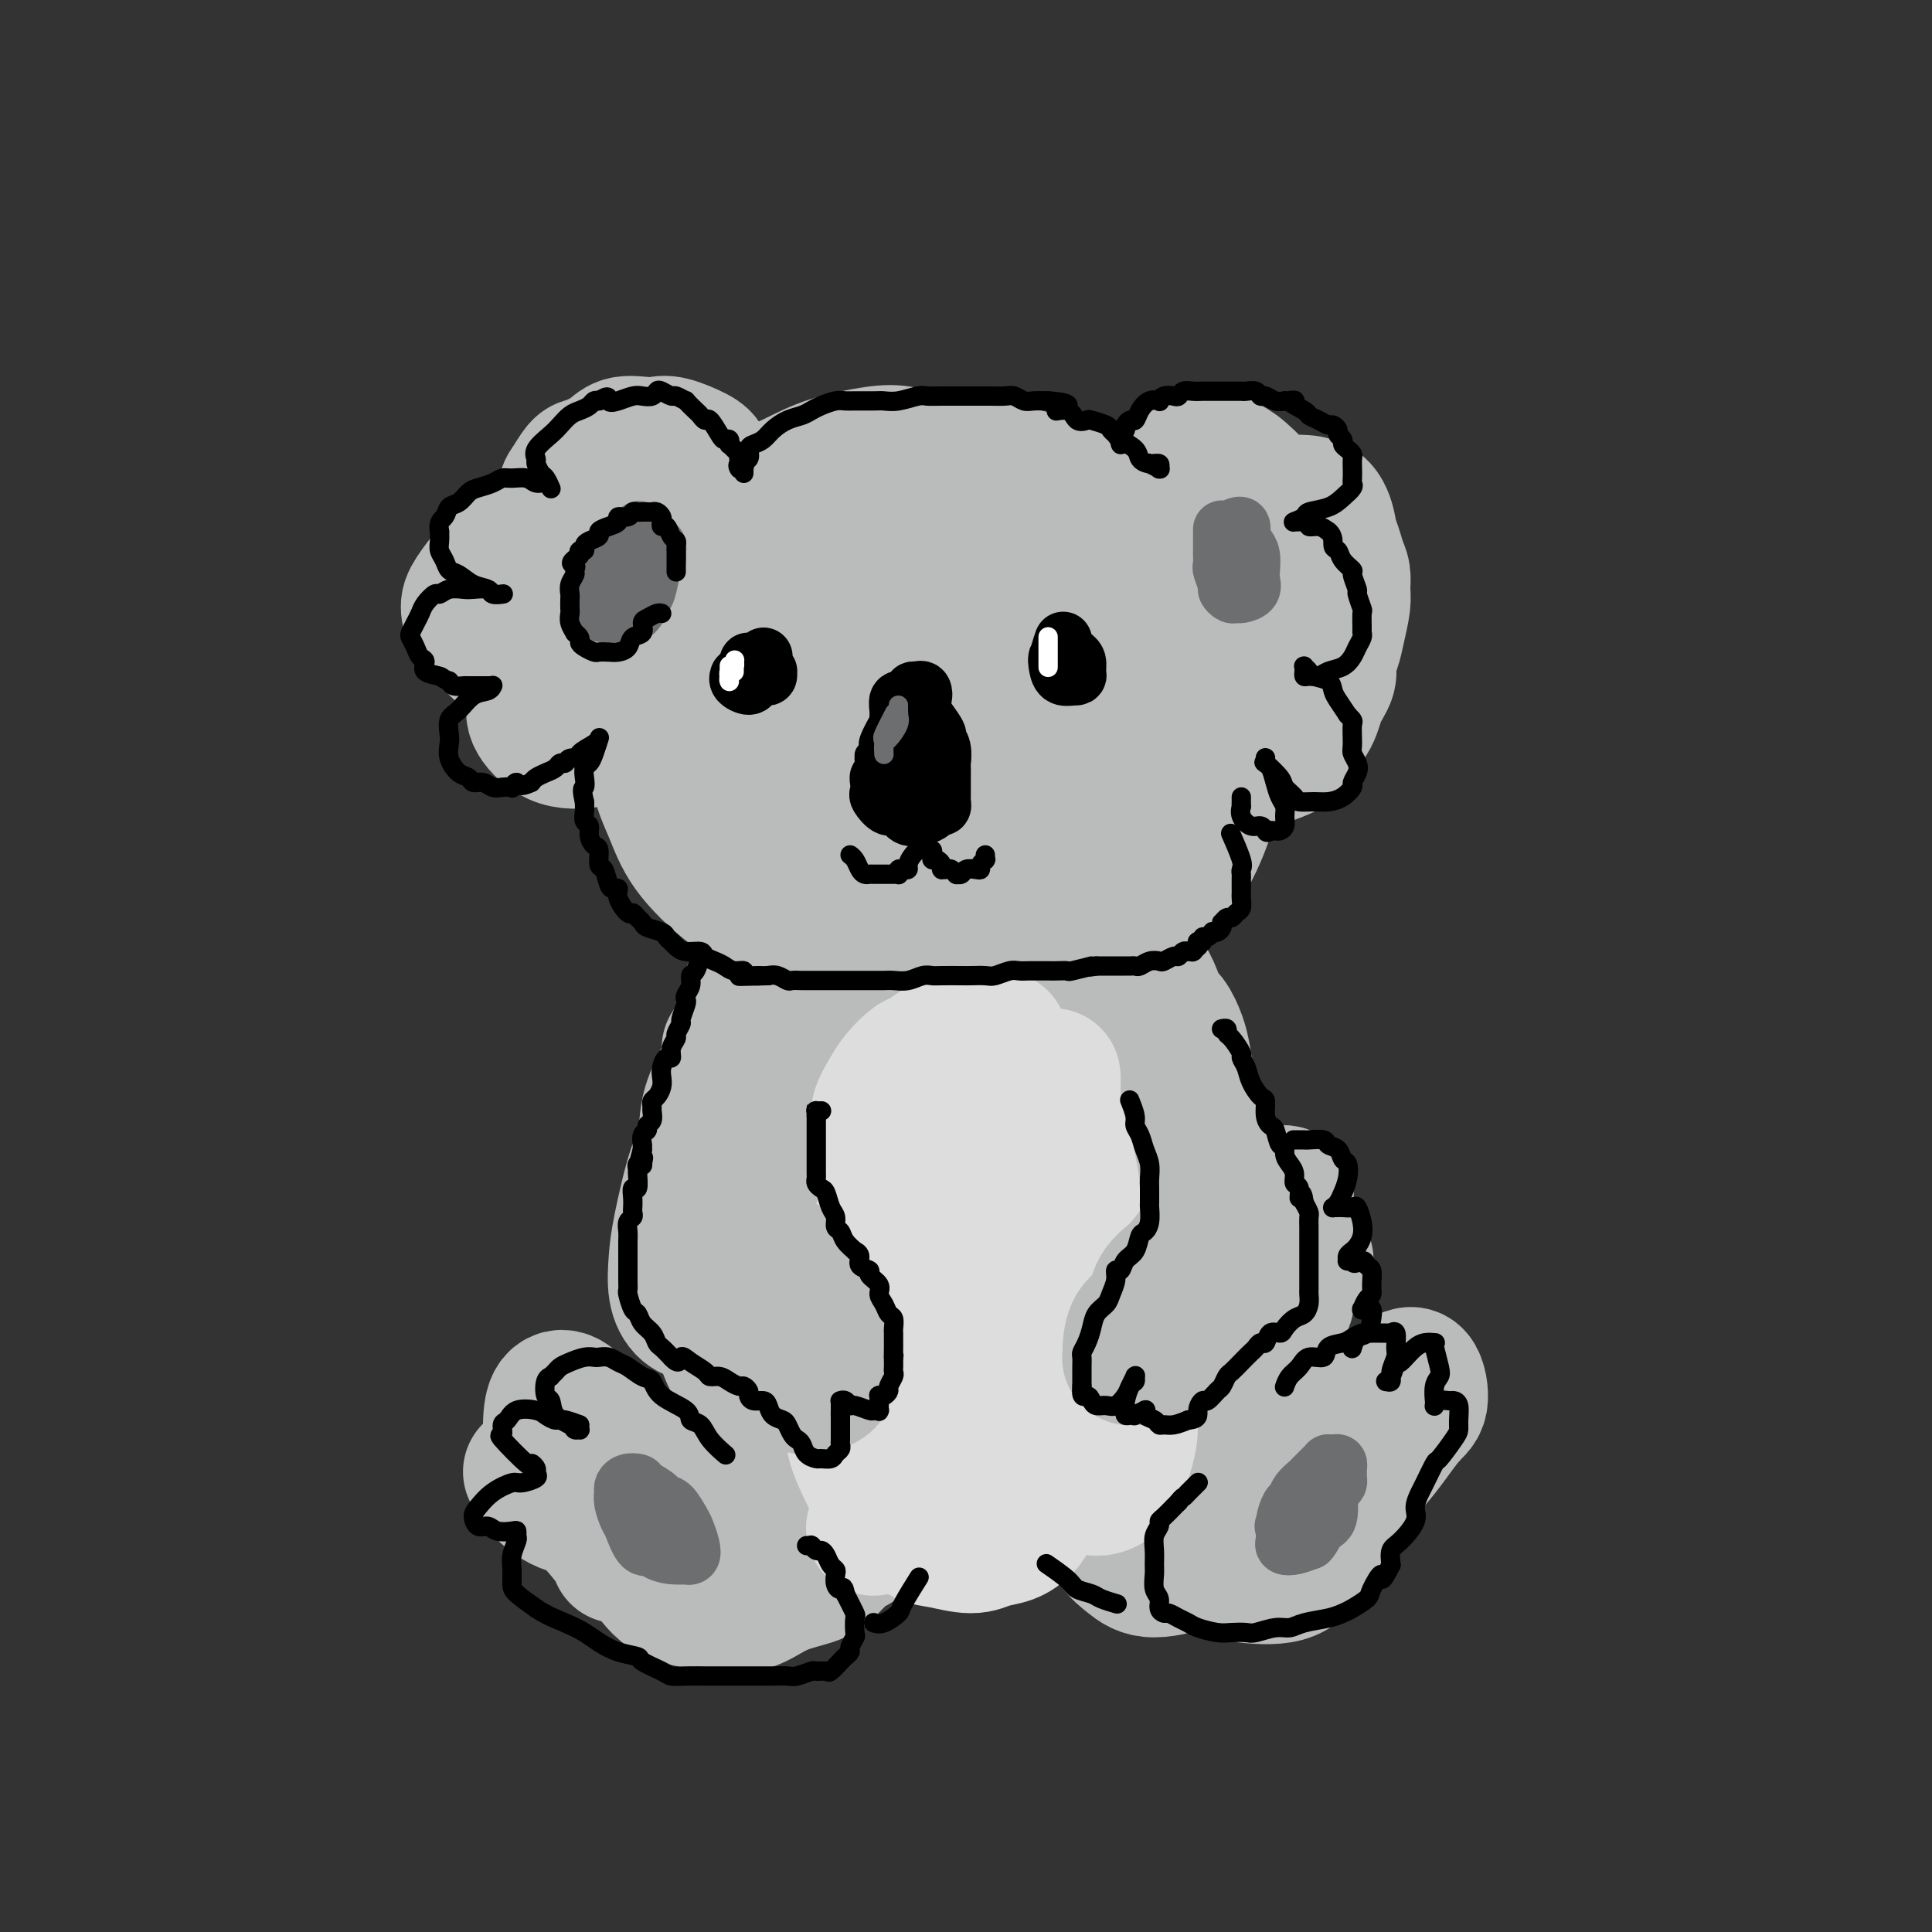 <svg viewBox='0 0 400 400' version='1.1' xmlns='http://www.w3.org/2000/svg' xmlns:xlink='http://www.w3.org/1999/xlink'><rect x="0" y="0" width="400" height="400" fill="#333333" stroke="none"/><g fill='none' stroke='rgb(109,110,112)' stroke-width='28' stroke-linecap='round' stroke-linejoin='round'><path d='M211,101c-1.521,0.001 -3.043,0.002 -5,0c-1.957,-0.002 -4.351,-0.007 -6,0c-1.649,0.007 -2.555,0.026 -5,0c-2.445,-0.026 -6.430,-0.099 -9,0c-2.570,0.099 -3.724,0.368 -5,1c-1.276,0.632 -2.674,1.627 -4,2c-1.326,0.373 -2.579,0.123 -4,1c-1.421,0.877 -3.010,2.881 -4,4c-0.990,1.119 -1.379,1.352 -2,2c-0.621,0.648 -1.472,1.710 -2,3c-0.528,1.290 -0.734,2.807 -1,4c-0.266,1.193 -0.593,2.063 -1,3c-0.407,0.937 -0.893,1.942 -1,3c-0.107,1.058 0.167,2.170 0,3c-0.167,0.830 -0.774,1.378 -1,3c-0.226,1.622 -0.071,4.319 0,6c0.071,1.681 0.058,2.346 0,3c-0.058,0.654 -0.160,1.299 0,2c0.160,0.701 0.581,1.460 1,2c0.419,0.540 0.834,0.862 1,1c0.166,0.138 0.082,0.092 0,0c-0.082,-0.092 -0.162,-0.231 0,0c0.162,0.231 0.565,0.832 1,1c0.435,0.168 0.901,-0.099 2,0c1.099,0.099 2.830,0.562 4,1c1.170,0.438 1.778,0.849 2,1c0.222,0.151 0.060,0.040 0,0c-0.060,-0.040 -0.016,-0.011 0,0c0.016,0.011 0.005,0.003 0,0c-0.005,-0.003 -0.002,-0.002 0,0'/><path d='M172,147c1.239,0.309 0.336,0.082 0,0c-0.336,-0.082 -0.106,-0.018 0,0c0.106,0.018 0.087,-0.009 0,0c-0.087,0.009 -0.244,0.054 0,0c0.244,-0.054 0.888,-0.207 1,0c0.112,0.207 -0.310,0.773 0,1c0.310,0.227 1.351,0.113 2,0c0.649,-0.113 0.906,-0.227 1,0c0.094,0.227 0.026,0.793 0,1c-0.026,0.207 -0.011,0.056 0,0c0.011,-0.056 0.017,-0.015 0,0c-0.017,0.015 -0.056,0.004 0,0c0.056,-0.004 0.207,-0.001 0,0c-0.207,0.001 -0.774,0.000 -1,0c-0.226,-0.000 -0.113,-0.000 0,0'/></g>
<g fill='none' stroke='rgb(186,187,187)' stroke-width='28' stroke-linecap='round' stroke-linejoin='round'><path d='M226,114c0.041,0.618 0.081,1.236 0,0c-0.081,-1.236 -0.285,-4.325 -1,-6c-0.715,-1.675 -1.941,-1.937 -3,-3c-1.059,-1.063 -1.952,-2.926 -3,-4c-1.048,-1.074 -2.252,-1.358 -5,-2c-2.748,-0.642 -7.041,-1.640 -10,-2c-2.959,-0.360 -4.584,-0.081 -7,0c-2.416,0.081 -5.621,-0.036 -8,0c-2.379,0.036 -3.931,0.224 -7,1c-3.069,0.776 -7.654,2.141 -11,3c-3.346,0.859 -5.452,1.212 -7,2c-1.548,0.788 -2.538,2.011 -4,3c-1.462,0.989 -3.397,1.744 -5,3c-1.603,1.256 -2.874,3.014 -4,5c-1.126,1.986 -2.105,4.202 -3,6c-0.895,1.798 -1.704,3.180 -2,5c-0.296,1.820 -0.080,4.078 0,6c0.080,1.922 0.022,3.508 0,5c-0.022,1.492 -0.008,2.889 0,4c0.008,1.111 0.012,1.936 0,3c-0.012,1.064 -0.038,2.367 0,4c0.038,1.633 0.142,3.596 0,5c-0.142,1.404 -0.530,2.247 0,4c0.530,1.753 1.978,4.415 3,6c1.022,1.585 1.620,2.093 2,3c0.380,0.907 0.544,2.213 2,4c1.456,1.787 4.205,4.056 6,6c1.795,1.944 2.637,3.562 4,5c1.363,1.438 3.247,2.697 5,4c1.753,1.303 3.377,2.652 5,4'/><path d='M173,188c4.230,3.483 4.805,2.691 6,3c1.195,0.309 3.011,1.719 7,3c3.989,1.281 10.153,2.431 14,3c3.847,0.569 5.379,0.556 8,0c2.621,-0.556 6.332,-1.655 9,-3c2.668,-1.345 4.295,-2.937 7,-5c2.705,-2.063 6.489,-4.597 9,-7c2.511,-2.403 3.748,-4.677 5,-6c1.252,-1.323 2.518,-1.697 4,-5c1.482,-3.303 3.179,-9.536 4,-12c0.821,-2.464 0.764,-1.159 1,-3c0.236,-1.841 0.763,-6.827 1,-10c0.237,-3.173 0.185,-4.531 0,-6c-0.185,-1.469 -0.501,-3.048 -2,-5c-1.499,-1.952 -4.179,-4.277 -6,-6c-1.821,-1.723 -2.783,-2.843 -4,-4c-1.217,-1.157 -2.690,-2.351 -4,-4c-1.310,-1.649 -2.456,-3.752 -4,-5c-1.544,-1.248 -3.486,-1.642 -6,-3c-2.514,-1.358 -5.599,-3.680 -8,-5c-2.401,-1.320 -4.118,-1.638 -6,-2c-1.882,-0.362 -3.930,-0.766 -6,-1c-2.070,-0.234 -4.163,-0.296 -6,0c-1.837,0.296 -3.418,0.949 -6,2c-2.582,1.051 -6.166,2.499 -9,4c-2.834,1.501 -4.919,3.053 -7,5c-2.081,1.947 -4.160,4.287 -6,6c-1.840,1.713 -3.442,2.799 -5,6c-1.558,3.201 -3.073,8.516 -4,13c-0.927,4.484 -1.265,8.138 -1,12c0.265,3.862 1.132,7.931 2,12'/><path d='M160,165c1.018,4.146 2.562,8.510 4,12c1.438,3.490 2.770,6.105 6,9c3.230,2.895 8.358,6.069 12,8c3.642,1.931 5.797,2.618 9,3c3.203,0.382 7.453,0.459 11,0c3.547,-0.459 6.390,-1.454 10,-4c3.610,-2.546 7.986,-6.644 11,-10c3.014,-3.356 4.665,-5.971 6,-9c1.335,-3.029 2.355,-6.472 3,-10c0.645,-3.528 0.915,-7.140 1,-10c0.085,-2.860 -0.014,-4.966 -2,-9c-1.986,-4.034 -5.859,-9.994 -9,-14c-3.141,-4.006 -5.549,-6.057 -8,-8c-2.451,-1.943 -4.946,-3.777 -7,-5c-2.054,-1.223 -3.666,-1.833 -7,-2c-3.334,-0.167 -8.390,0.110 -12,1c-3.610,0.890 -5.773,2.391 -8,4c-2.227,1.609 -4.516,3.324 -6,5c-1.484,1.676 -2.162,3.313 -3,5c-0.838,1.687 -1.836,3.423 -2,7c-0.164,3.577 0.505,8.995 2,13c1.495,4.005 3.817,6.598 6,9c2.183,2.402 4.226,4.615 8,6c3.774,1.385 9.277,1.944 13,2c3.723,0.056 5.665,-0.391 8,-2c2.335,-1.609 5.062,-4.380 7,-7c1.938,-2.620 3.088,-5.089 4,-8c0.912,-2.911 1.585,-6.265 2,-9c0.415,-2.735 0.573,-4.852 -1,-8c-1.573,-3.148 -4.878,-7.328 -8,-10c-3.122,-2.672 -6.061,-3.836 -9,-5'/><path d='M201,119c-3.903,-2.880 -5.161,-2.581 -10,-1c-4.839,1.581 -13.258,4.444 -18,7c-4.742,2.556 -5.806,4.806 -7,8c-1.194,3.194 -2.517,7.332 -3,11c-0.483,3.668 -0.128,6.867 1,10c1.128,3.133 3.027,6.200 5,9c1.973,2.800 4.021,5.333 8,7c3.979,1.667 9.890,2.467 14,2c4.110,-0.467 6.418,-2.202 9,-4c2.582,-1.798 5.438,-3.659 8,-8c2.562,-4.341 4.829,-11.161 6,-16c1.171,-4.839 1.247,-7.697 0,-11c-1.247,-3.303 -3.816,-7.050 -6,-10c-2.184,-2.950 -3.982,-5.102 -8,-7c-4.018,-1.898 -10.255,-3.541 -15,-4c-4.745,-0.459 -8.000,0.265 -11,2c-3.000,1.735 -5.747,4.480 -8,7c-2.253,2.520 -4.012,4.816 -5,7c-0.988,2.184 -1.206,4.257 -1,8c0.206,3.743 0.837,9.158 2,13c1.163,3.842 2.858,6.112 7,8c4.142,1.888 10.730,3.393 14,4c3.270,0.607 3.223,0.316 5,0c1.777,-0.316 5.380,-0.656 9,-3c3.620,-2.344 7.259,-6.690 9,-10c1.741,-3.310 1.583,-5.582 2,-8c0.417,-2.418 1.407,-4.982 0,-9c-1.407,-4.018 -5.212,-9.489 -8,-13c-2.788,-3.511 -4.558,-5.061 -7,-7c-2.442,-1.939 -5.555,-4.268 -9,-6c-3.445,-1.732 -7.223,-2.866 -11,-4'/><path d='M173,101c-5.893,-2.753 -7.127,-1.135 -10,0c-2.873,1.135 -7.386,1.787 -12,4c-4.614,2.213 -9.331,5.986 -12,8c-2.669,2.014 -3.291,2.269 -4,5c-0.709,2.731 -1.506,7.937 -2,10c-0.494,2.063 -0.685,0.982 0,4c0.685,3.018 2.246,10.133 4,15c1.754,4.867 3.702,7.485 6,10c2.298,2.515 4.946,4.927 8,7c3.054,2.073 6.515,3.808 9,5c2.485,1.192 3.994,1.840 8,2c4.006,0.160 10.511,-0.167 15,-1c4.489,-0.833 6.964,-2.173 10,-4c3.036,-1.827 6.634,-4.142 9,-6c2.366,-1.858 3.501,-3.258 6,-7c2.499,-3.742 6.361,-9.827 8,-14c1.639,-4.173 1.056,-6.433 1,-9c-0.056,-2.567 0.416,-5.440 0,-8c-0.416,-2.560 -1.720,-4.809 -4,-8c-2.280,-3.191 -5.536,-7.326 -8,-10c-2.464,-2.674 -4.135,-3.888 -6,-5c-1.865,-1.112 -3.925,-2.121 -6,-3c-2.075,-0.879 -4.165,-1.628 -6,-2c-1.835,-0.372 -3.414,-0.369 -6,0c-2.586,0.369 -6.180,1.102 -9,2c-2.820,0.898 -4.865,1.959 -7,3c-2.135,1.041 -4.359,2.061 -6,3c-1.641,0.939 -2.697,1.798 -5,4c-2.303,2.202 -5.851,5.747 -8,8c-2.149,2.253 -2.900,3.215 -4,5c-1.100,1.785 -2.550,4.392 -4,7'/><path d='M138,126c-2.862,4.511 -2.016,5.788 -2,8c0.016,2.212 -0.799,5.357 -1,10c-0.201,4.643 0.210,10.783 1,15c0.790,4.217 1.958,6.512 3,9c1.042,2.488 1.957,5.168 4,8c2.043,2.832 5.215,5.817 8,8c2.785,2.183 5.185,3.565 8,5c2.815,1.435 6.047,2.924 9,4c2.953,1.076 5.628,1.740 11,3c5.372,1.260 13.443,3.118 17,4c3.557,0.882 2.601,0.788 6,1c3.399,0.212 11.154,0.728 16,0c4.846,-0.728 6.783,-2.702 9,-4c2.217,-1.298 4.713,-1.920 8,-5c3.287,-3.080 7.363,-8.617 10,-13c2.637,-4.383 3.834,-7.611 5,-11c1.166,-3.389 2.302,-6.938 3,-10c0.698,-3.062 0.959,-5.636 1,-9c0.041,-3.364 -0.139,-7.519 0,-9c0.139,-1.481 0.599,-0.287 0,-4c-0.599,-3.713 -2.255,-12.333 -4,-17c-1.745,-4.667 -3.580,-5.381 -6,-7c-2.420,-1.619 -5.425,-4.143 -8,-6c-2.575,-1.857 -4.721,-3.048 -8,-4c-3.279,-0.952 -7.691,-1.666 -11,-2c-3.309,-0.334 -5.515,-0.289 -8,0c-2.485,0.289 -5.249,0.820 -8,2c-2.751,1.180 -5.490,3.007 -8,4c-2.510,0.993 -4.791,1.152 -8,3c-3.209,1.848 -7.345,5.385 -10,8c-2.655,2.615 -3.827,4.307 -5,6'/><path d='M170,123c-2.843,3.943 -2.450,6.800 -3,10c-0.550,3.200 -2.043,6.741 -2,12c0.043,5.259 1.624,12.234 3,17c1.376,4.766 2.549,7.321 5,10c2.451,2.679 6.179,5.482 9,7c2.821,1.518 4.733,1.753 8,1c3.267,-0.753 7.889,-2.493 11,-5c3.111,-2.507 4.711,-5.780 6,-9c1.289,-3.220 2.266,-6.386 3,-10c0.734,-3.614 1.224,-7.675 1,-11c-0.224,-3.325 -1.161,-5.914 -3,-8c-1.839,-2.086 -4.581,-3.668 -7,-4c-2.419,-0.332 -4.515,0.586 -6,2c-1.485,1.414 -2.360,3.324 -4,6c-1.640,2.676 -4.047,6.119 -5,9c-0.953,2.881 -0.454,5.200 0,9c0.454,3.800 0.861,9.082 2,12c1.139,2.918 3.010,3.472 5,4c1.990,0.528 4.099,1.031 6,1c1.901,-0.031 3.594,-0.595 6,-3c2.406,-2.405 5.526,-6.652 7,-10c1.474,-3.348 1.302,-5.799 1,-8c-0.302,-2.201 -0.732,-4.152 -2,-6c-1.268,-1.848 -3.372,-3.592 -5,-5c-1.628,-1.408 -2.781,-2.478 -5,-2c-2.219,0.478 -5.505,2.505 -8,5c-2.495,2.495 -4.199,5.459 -6,8c-1.801,2.541 -3.699,4.661 -5,9c-1.301,4.339 -2.004,10.899 -2,15c0.004,4.101 0.715,5.743 2,7c1.285,1.257 3.142,2.128 5,3'/><path d='M187,189c2.430,1.453 5.005,0.086 7,-1c1.995,-1.086 3.410,-1.889 6,-5c2.590,-3.111 6.356,-8.528 8,-12c1.644,-3.472 1.166,-4.998 1,-7c-0.166,-2.002 -0.019,-4.481 -1,-6c-0.981,-1.519 -3.090,-2.078 -5,-3c-1.910,-0.922 -3.621,-2.208 -7,-1c-3.379,1.208 -8.427,4.910 -12,8c-3.573,3.090 -5.669,5.569 -8,9c-2.331,3.431 -4.895,7.814 -6,9c-1.105,1.186 -0.752,-0.825 -2,4c-1.248,4.825 -4.096,16.486 -5,21c-0.904,4.514 0.138,1.881 1,1c0.862,-0.881 1.545,-0.012 2,0c0.455,0.012 0.682,-0.834 1,-2c0.318,-1.166 0.728,-2.652 1,-4c0.272,-1.348 0.407,-2.560 0,-3c-0.407,-0.440 -1.356,-0.110 -2,0c-0.644,0.110 -0.981,0.001 -2,0c-1.019,-0.001 -2.718,0.106 -4,1c-1.282,0.894 -2.147,2.575 -3,4c-0.853,1.425 -1.693,2.595 -2,4c-0.307,1.405 -0.081,3.045 0,5c0.081,1.955 0.016,4.224 0,7c-0.016,2.776 0.018,6.059 1,8c0.982,1.941 2.913,2.541 4,3c1.087,0.459 1.331,0.777 2,1c0.669,0.223 1.763,0.349 3,-1c1.237,-1.349 2.619,-4.175 4,-7'/><path d='M169,222c0.656,-2.429 0.298,-5.001 0,-7c-0.298,-1.999 -0.534,-3.423 -1,-5c-0.466,-1.577 -1.160,-3.305 -2,-4c-0.840,-0.695 -1.824,-0.357 -3,0c-1.176,0.357 -2.545,0.734 -4,2c-1.455,1.266 -2.998,3.423 -4,6c-1.002,2.577 -1.464,5.574 -2,8c-0.536,2.426 -1.148,4.281 -1,8c0.148,3.719 1.055,9.302 2,13c0.945,3.698 1.929,5.511 3,7c1.071,1.489 2.230,2.653 4,3c1.770,0.347 4.153,-0.124 6,-1c1.847,-0.876 3.159,-2.157 5,-6c1.841,-3.843 4.209,-10.248 5,-15c0.791,-4.752 0.003,-7.852 0,-11c-0.003,-3.148 0.780,-6.343 0,-9c-0.780,-2.657 -3.123,-4.775 -4,-6c-0.877,-1.225 -0.288,-1.556 -1,-1c-0.712,0.556 -2.724,2.000 -4,4c-1.276,2.000 -1.814,4.555 -2,8c-0.186,3.445 -0.018,7.778 0,11c0.018,3.222 -0.113,5.333 1,10c1.113,4.667 3.470,11.890 6,16c2.530,4.110 5.232,5.107 8,6c2.768,0.893 5.602,1.683 9,0c3.398,-1.683 7.359,-5.840 10,-10c2.641,-4.160 3.962,-8.322 5,-12c1.038,-3.678 1.794,-6.873 2,-10c0.206,-3.127 -0.137,-6.188 -1,-9c-0.863,-2.812 -2.247,-5.375 -4,-7c-1.753,-1.625 -3.877,-2.313 -6,-3'/><path d='M196,208c-2.029,0.119 -4.101,1.917 -6,4c-1.899,2.083 -3.626,4.453 -5,7c-1.374,2.547 -2.397,5.272 -3,10c-0.603,4.728 -0.788,11.457 0,16c0.788,4.543 2.549,6.898 4,9c1.451,2.102 2.592,3.950 4,5c1.408,1.050 3.082,1.303 5,1c1.918,-0.303 4.080,-1.163 6,-3c1.920,-1.837 3.599,-4.653 5,-10c1.401,-5.347 2.525,-13.226 3,-19c0.475,-5.774 0.301,-9.442 0,-13c-0.301,-3.558 -0.729,-7.005 -2,-10c-1.271,-2.995 -3.387,-5.538 -5,-6c-1.613,-0.462 -2.725,1.157 -4,3c-1.275,1.843 -2.714,3.911 -4,7c-1.286,3.089 -2.421,7.198 -3,11c-0.579,3.802 -0.603,7.295 0,13c0.603,5.705 1.832,13.620 3,18c1.168,4.380 2.274,5.225 4,6c1.726,0.775 4.073,1.478 6,1c1.927,-0.478 3.435,-2.139 6,-6c2.565,-3.861 6.186,-9.921 8,-15c1.814,-5.079 1.823,-9.177 2,-13c0.177,-3.823 0.524,-7.370 0,-11c-0.524,-3.630 -1.920,-7.342 -3,-10c-1.080,-2.658 -1.844,-4.261 -4,-4c-2.156,0.261 -5.705,2.388 -8,5c-2.295,2.612 -3.337,5.711 -5,9c-1.663,3.289 -3.948,6.770 -6,10c-2.052,3.230 -3.872,6.209 -6,10c-2.128,3.791 -4.564,8.396 -7,13'/><path d='M181,246c-4.163,7.384 -2.570,4.846 -2,4c0.570,-0.846 0.115,0.002 0,0c-0.115,-0.002 0.108,-0.853 1,-4c0.892,-3.147 2.451,-8.591 3,-13c0.549,-4.409 0.086,-7.783 0,-11c-0.086,-3.217 0.203,-6.276 0,-9c-0.203,-2.724 -0.899,-5.114 -2,-7c-1.101,-1.886 -2.607,-3.268 -4,-4c-1.393,-0.732 -2.673,-0.813 -4,0c-1.327,0.813 -2.702,2.522 -4,4c-1.298,1.478 -2.520,2.727 -4,6c-1.480,3.273 -3.220,8.570 -4,11c-0.780,2.430 -0.601,1.994 -1,5c-0.399,3.006 -1.376,9.453 -2,14c-0.624,4.547 -0.896,7.194 -1,10c-0.104,2.806 -0.039,5.773 0,8c0.039,2.227 0.052,3.716 0,5c-0.052,1.284 -0.168,2.362 0,2c0.168,-0.362 0.619,-2.164 1,-5c0.381,-2.836 0.692,-6.704 1,-10c0.308,-3.296 0.612,-6.018 1,-11c0.388,-4.982 0.861,-12.224 2,-17c1.139,-4.776 2.943,-7.087 4,-9c1.057,-1.913 1.367,-3.428 2,-5c0.633,-1.572 1.589,-3.202 2,-4c0.411,-0.798 0.277,-0.763 0,-1c-0.277,-0.237 -0.699,-0.746 -1,-1c-0.301,-0.254 -0.483,-0.254 -1,0c-0.517,0.254 -1.370,0.761 -2,2c-0.630,1.239 -1.037,3.211 -2,5c-0.963,1.789 -2.481,3.394 -4,5'/><path d='M160,216c-2.183,3.619 -3.639,6.666 -5,9c-1.361,2.334 -2.627,3.956 -4,6c-1.373,2.044 -2.852,4.510 -4,6c-1.148,1.490 -1.963,2.003 -3,5c-1.037,2.997 -2.296,8.479 -3,12c-0.704,3.521 -0.853,5.082 -1,7c-0.147,1.918 -0.292,4.194 0,6c0.292,1.806 1.020,3.144 2,4c0.980,0.856 2.210,1.231 3,1c0.790,-0.231 1.140,-1.069 2,-2c0.860,-0.931 2.230,-1.956 3,-6c0.770,-4.044 0.938,-11.108 1,-14c0.062,-2.892 0.016,-1.612 0,-5c-0.016,-3.388 -0.004,-11.442 0,-16c0.004,-4.558 0.000,-5.618 0,-7c-0.000,-1.382 0.003,-3.086 0,-4c-0.003,-0.914 -0.014,-1.039 0,-1c0.014,0.039 0.053,0.242 0,1c-0.053,0.758 -0.196,2.072 -1,4c-0.804,1.928 -2.267,4.469 -3,7c-0.733,2.531 -0.736,5.050 -1,10c-0.264,4.950 -0.789,12.329 -1,17c-0.211,4.671 -0.108,6.634 0,9c0.108,2.366 0.221,5.136 1,7c0.779,1.864 2.224,2.824 3,4c0.776,1.176 0.885,2.569 2,5c1.115,2.431 3.237,5.899 4,8c0.763,2.101 0.167,2.835 0,4c-0.167,1.165 0.095,2.761 0,4c-0.095,1.239 -0.548,2.119 -1,3'/><path d='M154,300c-0.412,2.042 -0.942,1.648 -2,2c-1.058,0.352 -2.643,1.451 -4,2c-1.357,0.549 -2.484,0.550 -4,1c-1.516,0.450 -3.419,1.351 -5,2c-1.581,0.649 -2.840,1.048 -5,2c-2.160,0.952 -5.220,2.459 -7,3c-1.780,0.541 -2.282,0.116 -3,0c-0.718,-0.116 -1.654,0.076 -2,0c-0.346,-0.076 -0.101,-0.418 0,-1c0.101,-0.582 0.058,-1.402 0,-2c-0.058,-0.598 -0.131,-0.974 0,-1c0.131,-0.026 0.466,0.298 1,1c0.534,0.702 1.268,1.782 2,3c0.732,1.218 1.464,2.576 2,4c0.536,1.424 0.876,2.915 1,4c0.124,1.085 0.032,1.764 0,2c-0.032,0.236 -0.002,0.030 0,0c0.002,-0.030 -0.022,0.115 0,0c0.022,-0.115 0.090,-0.489 -1,-2c-1.090,-1.511 -3.339,-4.159 -5,-6c-1.661,-1.841 -2.733,-2.873 -4,-4c-1.267,-1.127 -2.728,-2.347 -4,-3c-1.272,-0.653 -2.354,-0.739 -3,-1c-0.646,-0.261 -0.855,-0.697 -1,-1c-0.145,-0.303 -0.225,-0.473 0,0c0.225,0.473 0.757,1.589 2,3c1.243,1.411 3.198,3.119 6,4c2.802,0.881 6.452,0.937 9,1c2.548,0.063 3.994,0.132 5,0c1.006,-0.132 1.573,-0.466 2,-1c0.427,-0.534 0.713,-1.267 1,-2'/><path d='M135,310c0.518,-1.220 0.314,-2.771 -1,-5c-1.314,-2.229 -3.740,-5.135 -6,-7c-2.260,-1.865 -4.356,-2.688 -6,-4c-1.644,-1.312 -2.835,-3.112 -4,-4c-1.165,-0.888 -2.302,-0.864 -3,0c-0.698,0.864 -0.957,2.566 -1,5c-0.043,2.434 0.129,5.598 1,8c0.871,2.402 2.439,4.041 4,6c1.561,1.959 3.114,4.236 5,6c1.886,1.764 4.104,3.014 7,4c2.896,0.986 6.472,1.709 9,2c2.528,0.291 4.010,0.149 5,0c0.990,-0.149 1.487,-0.305 2,-1c0.513,-0.695 1.043,-1.928 1,-4c-0.043,-2.072 -0.658,-4.981 -2,-7c-1.342,-2.019 -3.412,-3.148 -5,-4c-1.588,-0.852 -2.694,-1.429 -4,-2c-1.306,-0.571 -2.811,-1.137 -4,-1c-1.189,0.137 -2.062,0.978 -3,3c-0.938,2.022 -1.940,5.224 -2,8c-0.060,2.776 0.821,5.125 2,7c1.179,1.875 2.655,3.278 4,5c1.345,1.722 2.558,3.765 5,5c2.442,1.235 6.112,1.662 9,2c2.888,0.338 4.994,0.588 7,0c2.006,-0.588 3.913,-2.014 6,-3c2.087,-0.986 4.353,-1.532 6,-2c1.647,-0.468 2.674,-0.857 4,-2c1.326,-1.143 2.950,-3.041 4,-4c1.050,-0.959 1.525,-0.980 2,-1'/><path d='M177,320c3.987,-2.453 2.954,-2.586 3,-4c0.046,-1.414 1.169,-4.108 2,-6c0.831,-1.892 1.368,-2.983 2,-4c0.632,-1.017 1.357,-1.960 2,-3c0.643,-1.040 1.202,-2.177 2,-3c0.798,-0.823 1.836,-1.331 3,-2c1.164,-0.669 2.456,-1.500 3,-2c0.544,-0.500 0.341,-0.670 1,-1c0.659,-0.330 2.181,-0.821 3,-1c0.819,-0.179 0.936,-0.045 1,0c0.064,0.045 0.076,0.001 0,0c-0.076,-0.001 -0.239,0.040 0,0c0.239,-0.040 0.879,-0.163 1,0c0.121,0.163 -0.278,0.611 0,1c0.278,0.389 1.233,0.720 2,1c0.767,0.280 1.347,0.510 3,1c1.653,0.490 4.381,1.242 6,2c1.619,0.758 2.131,1.524 3,2c0.869,0.476 2.097,0.663 3,1c0.903,0.337 1.482,0.824 2,1c0.518,0.176 0.974,0.039 1,0c0.026,-0.039 -0.378,0.018 -1,0c-0.622,-0.018 -1.463,-0.111 -3,0c-1.537,0.111 -3.772,0.426 -7,1c-3.228,0.574 -7.451,1.408 -11,2c-3.549,0.592 -6.425,0.943 -9,1c-2.575,0.057 -4.847,-0.181 -7,0c-2.153,0.181 -4.185,0.780 -6,1c-1.815,0.220 -3.412,0.059 -4,0c-0.588,-0.059 -0.168,-0.017 0,0c0.168,0.017 0.084,0.008 0,0'/><path d='M172,308c-7.404,1.110 -1.914,1.386 1,2c2.914,0.614 3.250,1.566 4,2c0.750,0.434 1.913,0.351 4,1c2.087,0.649 5.099,2.030 8,3c2.901,0.970 5.692,1.529 7,2c1.308,0.471 1.132,0.855 2,1c0.868,0.145 2.781,0.050 4,0c1.219,-0.050 1.744,-0.056 2,0c0.256,0.056 0.243,0.173 0,0c-0.243,-0.173 -0.715,-0.635 -2,-1c-1.285,-0.365 -3.381,-0.634 -5,-1c-1.619,-0.366 -2.759,-0.830 -6,-1c-3.241,-0.170 -8.581,-0.045 -12,0c-3.419,0.045 -4.915,0.012 -6,0c-1.085,-0.012 -1.757,-0.002 -2,0c-0.243,0.002 -0.056,-0.005 1,0c1.056,0.005 2.980,0.024 5,0c2.020,-0.024 4.136,-0.089 7,0c2.864,0.089 6.475,0.331 10,0c3.525,-0.331 6.963,-1.237 10,-2c3.037,-0.763 5.673,-1.385 9,-2c3.327,-0.615 7.346,-1.222 10,-2c2.654,-0.778 3.942,-1.725 5,-2c1.058,-0.275 1.885,0.122 3,0c1.115,-0.122 2.519,-0.765 3,-1c0.481,-0.235 0.038,-0.063 0,0c-0.038,0.063 0.330,0.017 0,0c-0.330,-0.017 -1.356,-0.005 -2,0c-0.644,0.005 -0.904,0.001 -1,0c-0.096,-0.001 -0.027,-0.000 0,0c0.027,0.000 0.014,0.000 0,0'/><path d='M231,307c-0.480,-0.142 -0.180,-0.498 0,0c0.180,0.498 0.239,1.852 0,3c-0.239,1.148 -0.775,2.092 -1,3c-0.225,0.908 -0.140,1.779 0,3c0.140,1.221 0.334,2.793 1,4c0.666,1.207 1.803,2.051 3,3c1.197,0.949 2.454,2.004 5,2c2.546,-0.004 6.380,-1.068 9,-2c2.620,-0.932 4.025,-1.731 5,-3c0.975,-1.269 1.520,-3.006 2,-4c0.480,-0.994 0.894,-1.244 1,-2c0.106,-0.756 -0.098,-2.016 -1,-3c-0.902,-0.984 -2.504,-1.691 -4,-2c-1.496,-0.309 -2.887,-0.219 -4,0c-1.113,0.219 -1.948,0.565 -3,1c-1.052,0.435 -2.320,0.957 -3,2c-0.680,1.043 -0.773,2.608 0,4c0.773,1.392 2.412,2.611 4,4c1.588,1.389 3.126,2.949 5,4c1.874,1.051 4.085,1.594 7,2c2.915,0.406 6.536,0.675 9,0c2.464,-0.675 3.773,-2.293 5,-4c1.227,-1.707 2.373,-3.501 3,-6c0.627,-2.499 0.736,-5.701 1,-9c0.264,-3.299 0.684,-6.694 1,-9c0.316,-2.306 0.527,-3.524 0,-4c-0.527,-0.476 -1.793,-0.210 -3,0c-1.207,0.210 -2.354,0.366 -4,1c-1.646,0.634 -3.789,1.748 -6,4c-2.211,2.252 -4.489,5.644 -6,8c-1.511,2.356 -2.256,3.678 -3,5'/><path d='M254,312c-1.423,2.707 -0.480,2.974 0,4c0.480,1.026 0.498,2.812 3,3c2.502,0.188 7.487,-1.220 11,-3c3.513,-1.780 5.553,-3.932 8,-6c2.447,-2.068 5.301,-4.052 8,-7c2.699,-2.948 5.242,-6.859 7,-9c1.758,-2.141 2.730,-2.512 3,-4c0.270,-1.488 -0.161,-4.092 -1,-5c-0.839,-0.908 -2.084,-0.121 -4,1c-1.916,1.121 -4.501,2.576 -7,4c-2.499,1.424 -4.911,2.816 -8,6c-3.089,3.184 -6.856,8.158 -9,11c-2.144,2.842 -2.664,3.551 -3,4c-0.336,0.449 -0.486,0.639 0,1c0.486,0.361 1.610,0.895 4,0c2.390,-0.895 6.048,-3.217 9,-6c2.952,-2.783 5.199,-6.026 7,-8c1.801,-1.974 3.157,-2.679 4,-4c0.843,-1.321 1.175,-3.258 1,-4c-0.175,-0.742 -0.855,-0.289 -3,0c-2.145,0.289 -5.753,0.412 -9,1c-3.247,0.588 -6.131,1.640 -9,3c-2.869,1.360 -5.722,3.029 -8,5c-2.278,1.971 -3.980,4.245 -6,6c-2.020,1.755 -4.358,2.993 -6,4c-1.642,1.007 -2.588,1.784 -3,2c-0.412,0.216 -0.290,-0.130 0,-1c0.290,-0.870 0.748,-2.264 1,-4c0.252,-1.736 0.299,-3.814 0,-7c-0.299,-3.186 -0.942,-7.482 -2,-11c-1.058,-3.518 -2.529,-6.259 -4,-9'/><path d='M238,279c-1.954,-4.970 -3.841,-7.394 -6,-11c-2.159,-3.606 -4.592,-8.393 -7,-13c-2.408,-4.607 -4.790,-9.034 -7,-13c-2.210,-3.966 -4.248,-7.471 -5,-9c-0.752,-1.529 -0.217,-1.081 0,-1c0.217,0.081 0.118,-0.203 0,0c-0.118,0.203 -0.255,0.894 1,4c1.255,3.106 3.901,8.628 6,13c2.099,4.372 3.652,7.596 5,11c1.348,3.404 2.492,6.990 4,11c1.508,4.010 3.379,8.445 4,10c0.621,1.555 -0.008,0.231 0,0c0.008,-0.231 0.651,0.632 1,0c0.349,-0.632 0.402,-2.761 0,-5c-0.402,-2.239 -1.258,-4.590 -2,-7c-0.742,-2.410 -1.369,-4.879 -3,-10c-1.631,-5.121 -4.268,-12.893 -7,-19c-2.732,-6.107 -5.561,-10.548 -8,-15c-2.439,-4.452 -4.488,-8.913 -6,-12c-1.512,-3.087 -2.487,-4.798 -3,-6c-0.513,-1.202 -0.563,-1.894 0,-1c0.563,0.894 1.741,3.375 3,7c1.259,3.625 2.599,8.396 5,14c2.401,5.604 5.863,12.043 8,18c2.137,5.957 2.950,11.433 5,18c2.050,6.567 5.336,14.227 7,18c1.664,3.773 1.706,3.660 2,4c0.294,0.340 0.842,1.132 1,0c0.158,-1.132 -0.073,-4.189 0,-7c0.073,-2.811 0.449,-5.374 0,-11c-0.449,-5.626 -1.725,-14.313 -3,-23'/><path d='M233,244c-1.150,-9.607 -3.025,-13.123 -5,-18c-1.975,-4.877 -4.049,-11.113 -5,-15c-0.951,-3.887 -0.778,-5.425 -1,-6c-0.222,-0.575 -0.837,-0.187 -1,1c-0.163,1.187 0.127,3.171 1,7c0.873,3.829 2.328,9.502 4,14c1.672,4.498 3.559,7.822 6,15c2.441,7.178 5.436,18.209 7,25c1.564,6.791 1.699,9.340 2,12c0.301,2.660 0.769,5.429 1,7c0.231,1.571 0.225,1.942 0,2c-0.225,0.058 -0.668,-0.199 -2,-3c-1.332,-2.801 -3.554,-8.147 -5,-13c-1.446,-4.853 -2.118,-9.214 -3,-14c-0.882,-4.786 -1.976,-9.996 -4,-18c-2.024,-8.004 -4.978,-18.802 -6,-25c-1.022,-6.198 -0.112,-7.795 0,-9c0.112,-1.205 -0.574,-2.020 -1,-3c-0.426,-0.980 -0.591,-2.127 0,0c0.591,2.127 1.940,7.529 3,13c1.060,5.471 1.833,11.013 2,17c0.167,5.987 -0.273,12.421 0,18c0.273,5.579 1.257,10.305 0,16c-1.257,5.695 -4.756,12.359 -7,16c-2.244,3.641 -3.234,4.260 -5,5c-1.766,0.740 -4.308,1.600 -6,2c-1.692,0.400 -2.532,0.338 -4,0c-1.468,-0.338 -3.562,-0.954 -5,-3c-1.438,-2.046 -2.219,-5.523 -3,-9'/><path d='M196,278c-1.463,-5.356 -1.119,-12.746 -1,-17c0.119,-4.254 0.014,-5.373 0,-6c-0.014,-0.627 0.063,-0.762 0,-1c-0.063,-0.238 -0.265,-0.581 -2,2c-1.735,2.581 -5.003,8.084 -7,12c-1.997,3.916 -2.724,6.245 -4,9c-1.276,2.755 -3.100,5.935 -4,9c-0.900,3.065 -0.876,6.013 -1,8c-0.124,1.987 -0.398,3.013 0,3c0.398,-0.013 1.467,-1.064 3,-3c1.533,-1.936 3.531,-4.755 5,-8c1.469,-3.245 2.408,-6.916 3,-10c0.592,-3.084 0.836,-5.582 -1,-9c-1.836,-3.418 -5.754,-7.757 -9,-10c-3.246,-2.243 -5.822,-2.391 -8,-2c-2.178,0.391 -3.960,1.321 -6,3c-2.040,1.679 -4.338,4.108 -6,7c-1.662,2.892 -2.686,6.246 -3,11c-0.314,4.754 0.084,10.908 1,14c0.916,3.092 2.351,3.123 4,4c1.649,0.877 3.512,2.601 7,2c3.488,-0.601 8.601,-3.527 12,-6c3.399,-2.473 5.085,-4.495 7,-7c1.915,-2.505 4.058,-5.494 5,-8c0.942,-2.506 0.682,-4.528 0,-7c-0.682,-2.472 -1.786,-5.393 -3,-7c-1.214,-1.607 -2.538,-1.900 -4,-2c-1.462,-0.100 -3.062,-0.006 -4,1c-0.938,1.006 -1.214,2.925 -1,5c0.214,2.075 0.918,4.307 3,7c2.082,2.693 5.541,5.846 9,9'/><path d='M191,281c2.863,2.237 5.520,3.329 8,4c2.480,0.671 4.783,0.919 7,1c2.217,0.081 4.349,-0.006 6,0c1.651,0.006 2.820,0.107 4,0c1.180,-0.107 2.370,-0.420 3,-1c0.630,-0.580 0.699,-1.427 1,-2c0.301,-0.573 0.834,-0.873 2,-2c1.166,-1.127 2.967,-3.080 4,-5c1.033,-1.920 1.299,-3.808 2,-6c0.701,-2.192 1.836,-4.689 3,-8c1.164,-3.311 2.358,-7.438 3,-11c0.642,-3.562 0.733,-6.561 1,-10c0.267,-3.439 0.709,-7.319 0,-12c-0.709,-4.681 -2.568,-10.163 -4,-14c-1.432,-3.837 -2.438,-6.031 -4,-9c-1.562,-2.969 -3.682,-6.715 -5,-9c-1.318,-2.285 -1.835,-3.109 -2,-4c-0.165,-0.891 0.020,-1.848 0,-2c-0.020,-0.152 -0.247,0.502 0,2c0.247,1.498 0.968,3.840 2,6c1.032,2.160 2.376,4.138 4,7c1.624,2.862 3.528,6.609 5,9c1.472,2.391 2.511,3.428 4,5c1.489,1.572 3.429,3.679 5,6c1.571,2.321 2.773,4.855 4,7c1.227,2.145 2.478,3.901 4,8c1.522,4.099 3.315,10.542 4,15c0.685,4.458 0.261,6.931 0,10c-0.261,3.069 -0.360,6.734 -1,10c-0.640,3.266 -1.820,6.133 -3,9'/><path d='M248,285c-0.667,5.513 -0.334,4.796 -1,5c-0.666,0.204 -2.331,1.331 -3,1c-0.669,-0.331 -0.343,-2.118 -1,-4c-0.657,-1.882 -2.297,-3.858 -3,-6c-0.703,-2.142 -0.467,-4.448 -1,-9c-0.533,-4.552 -1.834,-11.349 -3,-17c-1.166,-5.651 -2.197,-10.154 -3,-15c-0.803,-4.846 -1.378,-10.033 -2,-15c-0.622,-4.967 -1.292,-9.713 -2,-14c-0.708,-4.287 -1.453,-8.114 -2,-10c-0.547,-1.886 -0.896,-1.830 -1,-2c-0.104,-0.170 0.036,-0.566 0,0c-0.036,0.566 -0.247,2.094 0,3c0.247,0.906 0.953,1.191 2,4c1.047,2.809 2.436,8.141 4,13c1.564,4.859 3.304,9.245 4,11c0.696,1.755 0.348,0.877 0,0'/><path d='M262,259c0.083,-1.084 0.166,-2.167 1,-4c0.834,-1.833 2.420,-4.415 3,-6c0.580,-1.585 0.156,-2.171 0,-2c-0.156,0.171 -0.042,1.101 0,2c0.042,0.899 0.012,1.767 0,4c-0.012,2.233 -0.005,5.830 0,8c0.005,2.170 0.008,2.913 0,4c-0.008,1.087 -0.027,2.519 0,3c0.027,0.481 0.101,0.010 0,0c-0.101,-0.010 -0.378,0.441 0,0c0.378,-0.441 1.411,-1.775 2,-3c0.589,-1.225 0.734,-2.343 1,-3c0.266,-0.657 0.652,-0.855 1,-1c0.348,-0.145 0.658,-0.239 0,0c-0.658,0.239 -2.285,0.810 -3,2c-0.715,1.190 -0.519,2.999 -1,4c-0.481,1.001 -1.639,1.194 -2,2c-0.361,0.806 0.075,2.223 0,3c-0.075,0.777 -0.662,0.912 -1,1c-0.338,0.088 -0.427,0.129 0,0c0.427,-0.129 1.369,-0.429 2,-1c0.631,-0.571 0.952,-1.412 1,-2c0.048,-0.588 -0.177,-0.923 0,-1c0.177,-0.077 0.755,0.103 0,1c-0.755,0.897 -2.843,2.510 -4,4c-1.157,1.490 -1.382,2.858 -2,4c-0.618,1.142 -1.630,2.059 -2,3c-0.370,0.941 -0.100,1.907 0,2c0.100,0.093 0.028,-0.688 0,-1c-0.028,-0.312 -0.014,-0.156 0,0'/><path d='M200,237c-0.797,1.480 -1.593,2.961 -2,5c-0.407,2.039 -0.424,4.638 0,8c0.424,3.362 1.289,7.489 2,9c0.711,1.511 1.268,0.407 2,0c0.732,-0.407 1.638,-0.116 2,0c0.362,0.116 0.181,0.058 0,0'/><path d='M228,188c0.056,0.148 0.112,0.296 0,0c-0.112,-0.296 -0.391,-1.035 0,0c0.391,1.035 1.453,3.843 2,5c0.547,1.157 0.579,0.664 1,1c0.421,0.336 1.230,1.500 2,2c0.770,0.500 1.501,0.337 2,1c0.499,0.663 0.766,2.154 1,3c0.234,0.846 0.433,1.048 1,2c0.567,0.952 1.500,2.654 2,4c0.500,1.346 0.568,2.336 1,3c0.432,0.664 1.229,1.004 2,2c0.771,0.996 1.517,2.649 2,4c0.483,1.351 0.703,2.399 1,4c0.297,1.601 0.672,3.753 1,5c0.328,1.247 0.609,1.589 1,3c0.391,1.411 0.891,3.893 1,5c0.109,1.107 -0.172,0.841 0,2c0.172,1.159 0.798,3.745 1,6c0.202,2.255 -0.021,4.180 0,6c0.021,1.820 0.285,3.535 0,6c-0.285,2.465 -1.121,5.680 -2,8c-0.879,2.320 -1.803,3.746 -3,5c-1.197,1.254 -2.669,2.338 -4,3c-1.331,0.662 -2.523,0.904 -3,1c-0.477,0.096 -0.238,0.048 0,0'/><path d='M146,108c0.002,-0.004 0.004,-0.008 0,0c-0.004,0.008 -0.014,0.029 0,0c0.014,-0.029 0.053,-0.109 0,0c-0.053,0.109 -0.200,0.406 0,0c0.200,-0.406 0.745,-1.514 1,-3c0.255,-1.486 0.221,-3.351 0,-5c-0.221,-1.649 -0.627,-3.082 -1,-4c-0.373,-0.918 -0.712,-1.319 -2,-2c-1.288,-0.681 -3.526,-1.641 -5,-2c-1.474,-0.359 -2.184,-0.117 -3,0c-0.816,0.117 -1.737,0.109 -3,0c-1.263,-0.109 -2.867,-0.320 -4,0c-1.133,0.320 -1.796,1.172 -3,2c-1.204,0.828 -2.951,1.632 -4,2c-1.049,0.368 -1.400,0.300 -2,1c-0.600,0.700 -1.448,2.169 -2,3c-0.552,0.831 -0.808,1.025 -1,2c-0.192,0.975 -0.319,2.730 0,4c0.319,1.270 1.086,2.054 2,3c0.914,0.946 1.976,2.055 3,3c1.024,0.945 2.011,1.725 3,2c0.989,0.275 1.979,0.043 3,0c1.021,-0.043 2.071,0.102 3,0c0.929,-0.102 1.736,-0.452 2,-1c0.264,-0.548 -0.014,-1.295 0,-2c0.014,-0.705 0.321,-1.367 0,-2c-0.321,-0.633 -1.269,-1.237 -2,-2c-0.731,-0.763 -1.246,-1.685 -2,-2c-0.754,-0.315 -1.749,-0.023 -3,0c-1.251,0.023 -2.760,-0.225 -4,0c-1.240,0.225 -2.211,0.921 -4,2c-1.789,1.079 -4.394,2.539 -7,4'/><path d='M111,111c-3.756,1.443 -4.146,2.052 -5,3c-0.854,0.948 -2.174,2.236 -3,3c-0.826,0.764 -1.160,1.003 -2,2c-0.840,0.997 -2.188,2.750 -3,4c-0.812,1.250 -1.089,1.995 -1,3c0.089,1.005 0.543,2.269 1,3c0.457,0.731 0.915,0.928 2,2c1.085,1.072 2.795,3.019 4,4c1.205,0.981 1.904,0.995 3,1c1.096,0.005 2.587,-0.001 4,0c1.413,0.001 2.747,0.007 4,0c1.253,-0.007 2.426,-0.028 4,-1c1.574,-0.972 3.548,-2.894 5,-4c1.452,-1.106 2.383,-1.396 3,-2c0.617,-0.604 0.921,-1.521 1,-2c0.079,-0.479 -0.069,-0.519 0,-1c0.069,-0.481 0.353,-1.403 0,-2c-0.353,-0.597 -1.343,-0.867 -2,-1c-0.657,-0.133 -0.982,-0.127 -2,0c-1.018,0.127 -2.730,0.375 -4,1c-1.270,0.625 -2.099,1.628 -3,2c-0.901,0.372 -1.876,0.114 -3,1c-1.124,0.886 -2.397,2.916 -3,4c-0.603,1.084 -0.535,1.223 -1,2c-0.465,0.777 -1.464,2.193 -2,3c-0.536,0.807 -0.608,1.004 0,2c0.608,0.996 1.898,2.792 3,4c1.102,1.208 2.017,1.829 3,2c0.983,0.171 2.034,-0.108 3,0c0.966,0.108 1.847,0.602 3,0c1.153,-0.602 2.576,-2.301 4,-4'/><path d='M124,140c1.775,-0.948 1.212,-1.319 1,-2c-0.212,-0.681 -0.073,-1.671 0,-2c0.073,-0.329 0.080,0.005 -1,0c-1.080,-0.005 -3.245,-0.348 -5,0c-1.755,0.348 -3.099,1.386 -4,2c-0.901,0.614 -1.360,0.803 -2,2c-0.640,1.197 -1.460,3.403 -2,5c-0.540,1.597 -0.799,2.585 0,4c0.799,1.415 2.658,3.255 5,4c2.342,0.745 5.169,0.393 7,0c1.831,-0.393 2.666,-0.827 3,-1c0.334,-0.173 0.167,-0.087 0,0'/><path d='M227,110c0.102,-0.110 0.203,-0.220 0,0c-0.203,0.220 -0.711,0.771 0,0c0.711,-0.771 2.641,-2.864 4,-4c1.359,-1.136 2.146,-1.314 3,-2c0.854,-0.686 1.776,-1.880 3,-3c1.224,-1.120 2.751,-2.168 4,-3c1.249,-0.832 2.219,-1.449 4,-2c1.781,-0.551 4.371,-1.037 6,-1c1.629,0.037 2.297,0.595 3,1c0.703,0.405 1.442,0.655 3,2c1.558,1.345 3.935,3.784 5,5c1.065,1.216 0.816,1.210 1,2c0.184,0.790 0.800,2.377 1,4c0.200,1.623 -0.016,3.283 -1,5c-0.984,1.717 -2.734,3.491 -4,5c-1.266,1.509 -2.047,2.754 -3,4c-0.953,1.246 -2.079,2.494 -3,3c-0.921,0.506 -1.639,0.272 -2,0c-0.361,-0.272 -0.366,-0.581 0,-2c0.366,-1.419 1.102,-3.950 2,-6c0.898,-2.050 1.957,-3.621 3,-5c1.043,-1.379 2.068,-2.565 3,-4c0.932,-1.435 1.770,-3.118 3,-4c1.230,-0.882 2.853,-0.961 4,-1c1.147,-0.039 1.819,-0.036 3,0c1.181,0.036 2.872,0.106 4,1c1.128,0.894 1.692,2.613 2,4c0.308,1.387 0.361,2.444 0,5c-0.361,2.556 -1.136,6.611 -2,9c-0.864,2.389 -1.818,3.111 -3,4c-1.182,0.889 -2.591,1.944 -4,3'/><path d='M266,130c-1.898,1.322 -3.144,1.126 -4,1c-0.856,-0.126 -1.324,-0.184 -2,0c-0.676,0.184 -1.562,0.608 -2,0c-0.438,-0.608 -0.429,-2.249 0,-3c0.429,-0.751 1.276,-0.612 2,-1c0.724,-0.388 1.324,-1.302 3,-2c1.676,-0.698 4.427,-1.180 6,-1c1.573,0.180 1.967,1.022 3,2c1.033,0.978 2.706,2.091 3,4c0.294,1.909 -0.791,4.612 -1,6c-0.209,1.388 0.456,1.459 -1,3c-1.456,1.541 -5.035,4.550 -7,6c-1.965,1.450 -2.318,1.341 -4,1c-1.682,-0.341 -4.694,-0.914 -6,-1c-1.306,-0.086 -0.904,0.314 -1,0c-0.096,-0.314 -0.688,-1.344 -1,-2c-0.312,-0.656 -0.344,-0.940 0,-1c0.344,-0.060 1.062,0.104 2,0c0.938,-0.104 2.094,-0.477 3,0c0.906,0.477 1.560,1.804 3,3c1.440,1.196 3.665,2.261 5,3c1.335,0.739 1.781,1.150 2,2c0.219,0.850 0.209,2.137 0,3c-0.209,0.863 -0.619,1.303 -2,2c-1.381,0.697 -3.732,1.652 -5,2c-1.268,0.348 -1.451,0.090 -2,0c-0.549,-0.090 -1.462,-0.013 -2,0c-0.538,0.013 -0.701,-0.038 -1,0c-0.299,0.038 -0.734,0.164 0,0c0.734,-0.164 2.638,-0.618 4,-1c1.362,-0.382 2.181,-0.691 3,-1'/><path d='M264,155c1.388,-0.586 1.860,-1.052 3,-2c1.140,-0.948 2.950,-2.378 4,-4c1.050,-1.622 1.342,-3.436 2,-5c0.658,-1.564 1.683,-2.877 2,-4c0.317,-1.123 -0.073,-2.057 0,-3c0.073,-0.943 0.609,-1.894 1,-3c0.391,-1.106 0.638,-2.366 1,-4c0.362,-1.634 0.839,-3.642 1,-5c0.161,-1.358 0.007,-2.065 0,-3c-0.007,-0.935 0.132,-2.100 0,-3c-0.132,-0.900 -0.536,-1.537 -1,-3c-0.464,-1.463 -0.988,-3.751 -2,-5c-1.012,-1.249 -2.512,-1.458 -3,-2c-0.488,-0.542 0.035,-1.416 -1,-2c-1.035,-0.584 -3.630,-0.877 -5,-1c-1.370,-0.123 -1.516,-0.074 -2,0c-0.484,0.074 -1.305,0.175 -2,0c-0.695,-0.175 -1.264,-0.624 -2,0c-0.736,0.624 -1.639,2.321 -2,3c-0.361,0.679 -0.181,0.339 0,0'/></g>
<g fill='none' stroke='rgb(221,221,221)' stroke-width='28' stroke-linecap='round' stroke-linejoin='round'><path d='M200,223c0.000,-0.000 0.000,-0.000 0,0c-0.000,0.000 -0.000,0.000 0,0c0.000,-0.000 0.000,-0.000 0,0c-0.000,0.000 -0.000,0.000 0,0c0.000,-0.000 0.000,-0.000 0,0c-0.000,0.000 -0.000,0.000 0,0c0.000,-0.000 0.001,-0.000 0,0c-0.001,0.000 -0.004,0.000 0,0c0.004,-0.000 0.015,-0.000 0,0c-0.015,0.000 -0.055,0.000 0,0c0.055,-0.000 0.205,-0.000 0,0c-0.205,0.000 -0.766,0.000 -1,0c-0.234,-0.000 -0.140,-0.000 0,0c0.140,0.000 0.325,0.000 0,0c-0.325,-0.000 -1.162,-0.000 -2,0c-0.838,0.000 -1.677,0.000 -2,0c-0.323,-0.000 -0.128,-0.001 0,0c0.128,0.001 0.190,0.004 0,0c-0.190,-0.004 -0.630,-0.013 -1,0c-0.370,0.013 -0.668,0.049 -1,0c-0.332,-0.049 -0.698,-0.183 -1,0c-0.302,0.183 -0.540,0.683 -1,1c-0.460,0.317 -1.143,0.453 -2,1c-0.857,0.547 -1.887,1.506 -3,3c-1.113,1.494 -2.307,3.523 -3,5c-0.693,1.477 -0.884,2.402 -1,3c-0.116,0.598 -0.155,0.870 0,1c0.155,0.130 0.506,0.117 1,0c0.494,-0.117 1.133,-0.339 2,-1c0.867,-0.661 1.962,-1.760 3,-3c1.038,-1.240 2.019,-2.620 3,-4'/><path d='M191,229c1.975,-1.649 2.414,-2.270 4,-4c1.586,-1.730 4.320,-4.569 6,-6c1.680,-1.431 2.305,-1.455 3,-2c0.695,-0.545 1.459,-1.611 2,-2c0.541,-0.389 0.858,-0.100 1,0c0.142,0.100 0.110,0.012 0,0c-0.110,-0.012 -0.297,0.051 -1,0c-0.703,-0.051 -1.921,-0.217 -3,0c-1.079,0.217 -2.017,0.816 -3,1c-0.983,0.184 -2.010,-0.047 -3,0c-0.990,0.047 -1.941,0.370 -3,1c-1.059,0.630 -2.225,1.565 -3,2c-0.775,0.435 -1.159,0.369 -2,1c-0.841,0.631 -2.138,1.957 -3,3c-0.862,1.043 -1.288,1.801 -2,3c-0.712,1.199 -1.711,2.837 -2,4c-0.289,1.163 0.133,1.851 0,3c-0.133,1.149 -0.820,2.757 -1,4c-0.180,1.243 0.148,2.119 0,3c-0.148,0.881 -0.771,1.768 -1,3c-0.229,1.232 -0.062,2.809 0,4c0.062,1.191 0.020,1.995 0,3c-0.020,1.005 -0.019,2.212 0,3c0.019,0.788 0.057,1.156 0,2c-0.057,0.844 -0.208,2.164 0,3c0.208,0.836 0.777,1.188 1,2c0.223,0.812 0.101,2.084 0,3c-0.101,0.916 -0.181,1.477 0,2c0.181,0.523 0.623,1.006 1,2c0.377,0.994 0.688,2.497 1,4'/><path d='M183,271c0.563,2.151 0.469,1.029 1,1c0.531,-0.029 1.687,1.035 2,2c0.313,0.965 -0.219,1.832 0,2c0.219,0.168 1.187,-0.361 2,0c0.813,0.361 1.471,1.612 2,2c0.529,0.388 0.929,-0.089 1,0c0.071,0.089 -0.189,0.742 0,1c0.189,0.258 0.825,0.122 1,0c0.175,-0.122 -0.112,-0.229 0,0c0.112,0.229 0.625,0.794 1,1c0.375,0.206 0.614,0.052 1,0c0.386,-0.052 0.919,-0.002 1,0c0.081,0.002 -0.288,-0.044 0,0c0.288,0.044 1.235,0.178 2,0c0.765,-0.178 1.347,-0.669 2,-1c0.653,-0.331 1.377,-0.504 2,-1c0.623,-0.496 1.144,-1.317 2,-2c0.856,-0.683 2.046,-1.229 3,-2c0.954,-0.771 1.671,-1.768 2,-3c0.329,-1.232 0.270,-2.699 1,-4c0.730,-1.301 2.248,-2.437 3,-5c0.752,-2.563 0.739,-6.552 1,-9c0.261,-2.448 0.795,-3.356 1,-5c0.205,-1.644 0.081,-4.024 0,-6c-0.081,-1.976 -0.120,-3.549 0,-5c0.120,-1.451 0.399,-2.780 0,-5c-0.399,-2.220 -1.477,-5.333 -2,-7c-0.523,-1.667 -0.491,-1.890 -1,-2c-0.509,-0.110 -1.560,-0.106 -2,0c-0.440,0.106 -0.269,0.316 -1,2c-0.731,1.684 -2.366,4.842 -4,8'/><path d='M204,233c-0.881,2.932 -0.585,5.262 -1,8c-0.415,2.738 -1.541,5.884 -2,9c-0.459,3.116 -0.252,6.203 0,9c0.252,2.797 0.550,5.304 1,8c0.450,2.696 1.052,5.581 2,7c0.948,1.419 2.244,1.374 3,1c0.756,-0.374 0.974,-1.075 2,-2c1.026,-0.925 2.861,-2.073 4,-5c1.139,-2.927 1.580,-7.633 2,-11c0.420,-3.367 0.817,-5.396 1,-7c0.183,-1.604 0.151,-2.782 0,-4c-0.151,-1.218 -0.422,-2.475 -1,-3c-0.578,-0.525 -1.464,-0.317 -2,0c-0.536,0.317 -0.721,0.744 -1,2c-0.279,1.256 -0.651,3.342 -1,5c-0.349,1.658 -0.674,2.887 -1,6c-0.326,3.113 -0.653,8.110 -1,11c-0.347,2.890 -0.715,3.673 -1,5c-0.285,1.327 -0.488,3.200 -1,5c-0.512,1.800 -1.334,3.528 -2,5c-0.666,1.472 -1.175,2.687 -2,4c-0.825,1.313 -1.965,2.724 -3,4c-1.035,1.276 -1.966,2.418 -3,3c-1.034,0.582 -2.173,0.603 -3,1c-0.827,0.397 -1.343,1.171 -2,2c-0.657,0.829 -1.454,1.714 -2,2c-0.546,0.286 -0.840,-0.025 -1,0c-0.160,0.025 -0.187,0.388 0,0c0.187,-0.388 0.589,-1.528 1,-3c0.411,-1.472 0.832,-3.278 1,-5c0.168,-1.722 0.084,-3.361 0,-5'/><path d='M191,285c0.166,-2.907 0.082,-3.674 0,-4c-0.082,-0.326 -0.162,-0.212 0,0c0.162,0.212 0.566,0.523 0,3c-0.566,2.477 -2.103,7.120 -3,10c-0.897,2.880 -1.155,3.998 -2,6c-0.845,2.002 -2.278,4.889 -3,7c-0.722,2.111 -0.733,3.448 -1,5c-0.267,1.552 -0.790,3.321 -1,4c-0.210,0.679 -0.108,0.268 0,0c0.108,-0.268 0.223,-0.392 1,-2c0.777,-1.608 2.215,-4.701 3,-7c0.785,-2.299 0.915,-3.803 1,-7c0.085,-3.197 0.123,-8.087 0,-11c-0.123,-2.913 -0.408,-3.847 -1,-5c-0.592,-1.153 -1.490,-2.523 -2,-3c-0.510,-0.477 -0.633,-0.060 -1,0c-0.367,0.060 -0.978,-0.236 -2,0c-1.022,0.236 -2.456,1.005 -3,2c-0.544,0.995 -0.197,2.217 0,4c0.197,1.783 0.246,4.127 0,6c-0.246,1.873 -0.785,3.274 0,6c0.785,2.726 2.894,6.778 4,9c1.106,2.222 1.211,2.616 2,3c0.789,0.384 2.264,0.758 3,1c0.736,0.242 0.733,0.352 1,0c0.267,-0.352 0.803,-1.165 1,-2c0.197,-0.835 0.056,-1.693 0,-2c-0.056,-0.307 -0.025,-0.062 0,0c0.025,0.062 0.045,-0.060 0,0c-0.045,0.060 -0.156,0.303 0,1c0.156,0.697 0.578,1.849 1,3'/><path d='M189,312c1.092,0.790 0.821,2.264 1,3c0.179,0.736 0.809,0.733 1,1c0.191,0.267 -0.055,0.804 0,1c0.055,0.196 0.411,0.053 1,0c0.589,-0.053 1.412,-0.014 2,0c0.588,0.014 0.942,0.004 1,0c0.058,-0.004 -0.181,-0.001 0,0c0.181,0.001 0.781,0.000 1,0c0.219,-0.000 0.058,-0.000 0,0c-0.058,0.000 -0.012,0.000 0,0c0.012,-0.000 -0.009,-0.000 0,0c0.009,0.000 0.048,0.000 0,0c-0.048,-0.000 -0.183,-0.000 0,0c0.183,0.000 0.683,0.001 1,0c0.317,-0.001 0.451,-0.004 1,0c0.549,0.004 1.512,0.017 2,0c0.488,-0.017 0.500,-0.062 1,0c0.500,0.062 1.489,0.233 2,0c0.511,-0.233 0.545,-0.870 1,-1c0.455,-0.130 1.330,0.247 2,0c0.670,-0.247 1.135,-1.116 2,-2c0.865,-0.884 2.130,-1.781 3,-3c0.870,-1.219 1.343,-2.759 2,-4c0.657,-1.241 1.496,-2.183 2,-3c0.504,-0.817 0.671,-1.510 1,-2c0.329,-0.490 0.818,-0.778 1,-1c0.182,-0.222 0.057,-0.377 0,0c-0.057,0.377 -0.046,1.287 0,2c0.046,0.713 0.128,1.231 0,2c-0.128,0.769 -0.465,1.791 -1,3c-0.535,1.209 -1.267,2.604 -2,4'/><path d='M214,312c-0.789,2.497 -1.260,3.240 -2,4c-0.740,0.760 -1.749,1.536 -3,2c-1.251,0.464 -2.745,0.614 -4,1c-1.255,0.386 -2.271,1.008 -4,1c-1.729,-0.008 -4.172,-0.646 -6,-1c-1.828,-0.354 -3.042,-0.422 -4,-1c-0.958,-0.578 -1.659,-1.664 -2,-2c-0.341,-0.336 -0.321,0.080 0,0c0.321,-0.080 0.943,-0.655 2,-1c1.057,-0.345 2.548,-0.460 4,-1c1.452,-0.540 2.866,-1.503 5,-2c2.134,-0.497 4.988,-0.526 7,-1c2.012,-0.474 3.181,-1.394 5,-2c1.819,-0.606 4.287,-0.898 6,-1c1.713,-0.102 2.672,-0.014 4,0c1.328,0.014 3.025,-0.044 4,0c0.975,0.044 1.227,0.192 2,0c0.773,-0.192 2.066,-0.724 3,-2c0.934,-1.276 1.510,-3.295 2,-5c0.490,-1.705 0.893,-3.095 1,-5c0.107,-1.905 -0.082,-4.325 0,-6c0.082,-1.675 0.435,-2.606 0,-5c-0.435,-2.394 -1.658,-6.253 -3,-9c-1.342,-2.747 -2.805,-4.384 -4,-7c-1.195,-2.616 -2.124,-6.211 -3,-9c-0.876,-2.789 -1.699,-4.772 -3,-8c-1.301,-3.228 -3.081,-7.702 -4,-10c-0.919,-2.298 -0.978,-2.420 -1,-3c-0.022,-0.580 -0.006,-1.618 0,-2c0.006,-0.382 0.002,-0.109 0,0c-0.002,0.109 -0.001,0.055 0,0'/><path d='M216,237c-2.767,-7.629 -0.686,-2.700 0,0c0.686,2.700 -0.023,3.173 0,4c0.023,0.827 0.777,2.009 1,5c0.223,2.991 -0.084,7.793 0,11c0.084,3.207 0.559,4.820 1,7c0.441,2.180 0.849,4.927 1,8c0.151,3.073 0.044,6.472 0,9c-0.044,2.528 -0.026,4.186 0,6c0.026,1.814 0.060,3.784 0,5c-0.060,1.216 -0.213,1.678 0,2c0.213,0.322 0.791,0.504 1,0c0.209,-0.504 0.048,-1.694 0,-3c-0.048,-1.306 0.015,-2.728 0,-6c-0.015,-3.272 -0.109,-8.394 0,-13c0.109,-4.606 0.422,-8.694 0,-13c-0.422,-4.306 -1.577,-8.828 -2,-13c-0.423,-4.172 -0.113,-7.994 0,-12c0.113,-4.006 0.031,-8.197 0,-10c-0.031,-1.803 -0.010,-1.216 0,-1c0.010,0.216 0.008,0.063 0,0c-0.008,-0.063 -0.023,-0.036 0,0c0.023,0.036 0.083,0.081 0,1c-0.083,0.919 -0.309,2.713 0,5c0.309,2.287 1.155,5.066 2,8c0.845,2.934 1.690,6.024 2,9c0.310,2.976 0.083,5.840 0,9c-0.083,3.160 -0.024,6.617 0,8c0.024,1.383 0.012,0.691 0,0'/></g>
<g fill='none' stroke='rgb(186,187,187)' stroke-width='28' stroke-linecap='round' stroke-linejoin='round'><path d='M163,262c-0.005,-0.012 -0.010,-0.023 0,0c0.010,0.023 0.034,0.082 0,0c-0.034,-0.082 -0.127,-0.303 0,0c0.127,0.303 0.472,1.132 1,2c0.528,0.868 1.238,1.776 2,3c0.762,1.224 1.577,2.766 2,4c0.423,1.234 0.455,2.162 1,4c0.545,1.838 1.603,4.587 2,6c0.397,1.413 0.132,1.488 0,2c-0.132,0.512 -0.133,1.459 0,2c0.133,0.541 0.399,0.676 0,1c-0.399,0.324 -1.463,0.837 -2,1c-0.537,0.163 -0.548,-0.023 -1,0c-0.452,0.023 -1.346,0.254 -2,0c-0.654,-0.254 -1.069,-0.994 -2,-2c-0.931,-1.006 -2.379,-2.280 -3,-4c-0.621,-1.720 -0.415,-3.887 -1,-6c-0.585,-2.113 -1.960,-4.172 -3,-6c-1.040,-1.828 -1.744,-3.425 -2,-5c-0.256,-1.575 -0.065,-3.130 0,-5c0.065,-1.870 0.004,-4.056 0,-6c-0.004,-1.944 0.051,-3.645 0,-5c-0.051,-1.355 -0.206,-2.365 0,-3c0.206,-0.635 0.773,-0.896 1,-1c0.227,-0.104 0.113,-0.052 0,0'/><path d='M248,258c0.025,-0.035 0.049,-0.069 0,0c-0.049,0.069 -0.172,0.242 0,0c0.172,-0.242 0.638,-0.898 0,0c-0.638,0.898 -2.381,3.351 -4,5c-1.619,1.649 -3.113,2.493 -4,4c-0.887,1.507 -1.166,3.675 -2,5c-0.834,1.325 -2.225,1.805 -3,3c-0.775,1.195 -0.936,3.105 -1,4c-0.064,0.895 -0.031,0.775 0,1c0.031,0.225 0.059,0.793 0,1c-0.059,0.207 -0.207,0.051 0,0c0.207,-0.051 0.768,0.003 1,0c0.232,-0.003 0.133,-0.065 1,0c0.867,0.065 2.699,0.255 4,0c1.301,-0.255 2.070,-0.955 4,-2c1.930,-1.045 5.020,-2.435 8,-4c2.980,-1.565 5.852,-3.304 7,-4c1.148,-0.696 0.574,-0.348 0,0'/></g>
<g fill='none' stroke='rgb(0,0,0)' stroke-width='4' stroke-linecap='round' stroke-linejoin='round'><path d='M153,97c0.004,0.007 0.009,0.014 0,0c-0.009,-0.014 -0.031,-0.049 0,0c0.031,0.049 0.116,0.182 0,0c-0.116,-0.182 -0.431,-0.678 0,-1c0.431,-0.322 1.609,-0.470 2,-1c0.391,-0.530 -0.006,-1.441 0,-2c0.006,-0.559 0.414,-0.766 1,-1c0.586,-0.234 1.351,-0.497 2,-1c0.649,-0.503 1.184,-1.248 2,-2c0.816,-0.752 1.913,-1.512 3,-2c1.087,-0.488 2.165,-0.705 3,-1c0.835,-0.295 1.429,-0.667 2,-1c0.571,-0.333 1.119,-0.625 2,-1c0.881,-0.375 2.094,-0.833 3,-1c0.906,-0.167 1.504,-0.044 2,0c0.496,0.044 0.889,0.008 2,0c1.111,-0.008 2.940,0.012 4,0c1.060,-0.012 1.350,-0.056 2,0c0.650,0.056 1.659,0.211 3,0c1.341,-0.211 3.016,-0.789 4,-1c0.984,-0.211 1.279,-0.057 2,0c0.721,0.057 1.869,0.015 3,0c1.131,-0.015 2.246,-0.004 3,0c0.754,0.004 1.146,0.000 2,0c0.854,-0.000 2.168,0.004 3,0c0.832,-0.004 1.181,-0.015 2,0c0.819,0.015 2.109,0.057 3,0c0.891,-0.057 1.383,-0.211 2,0c0.617,0.211 1.358,0.788 2,1c0.642,0.212 1.183,0.061 2,0c0.817,-0.061 1.908,-0.030 3,0'/><path d='M217,83c7.163,0.485 3.069,1.698 2,2c-1.069,0.302 0.887,-0.309 2,0c1.113,0.309 1.383,1.536 2,2c0.617,0.464 1.580,0.166 2,0c0.420,-0.166 0.295,-0.200 1,0c0.705,0.200 2.238,0.634 3,1c0.762,0.366 0.753,0.665 1,1c0.247,0.335 0.751,0.707 1,1c0.249,0.293 0.242,0.508 1,1c0.758,0.492 2.280,1.260 3,2c0.720,0.740 0.638,1.452 1,2c0.362,0.548 1.168,0.931 2,1c0.832,0.069 1.689,-0.177 2,0c0.311,0.177 0.076,0.776 0,1c-0.076,0.224 0.007,0.074 0,0c-0.007,-0.074 -0.105,-0.071 0,0c0.105,0.071 0.413,0.212 0,0c-0.413,-0.212 -1.547,-0.775 -2,-1c-0.453,-0.225 -0.227,-0.113 0,0'/><path d='M232,92c-0.001,-0.001 -0.001,-0.002 0,0c0.001,0.002 0.004,0.008 0,0c-0.004,-0.008 -0.016,-0.029 0,0c0.016,0.029 0.060,0.109 0,0c-0.060,-0.109 -0.223,-0.406 0,-1c0.223,-0.594 0.833,-1.485 1,-2c0.167,-0.515 -0.107,-0.653 0,-1c0.107,-0.347 0.597,-0.902 1,-1c0.403,-0.098 0.720,0.262 1,0c0.280,-0.262 0.522,-1.146 1,-2c0.478,-0.854 1.193,-1.679 2,-2c0.807,-0.321 1.708,-0.138 2,0c0.292,0.138 -0.025,0.229 0,0c0.025,-0.229 0.391,-0.779 1,-1c0.609,-0.221 1.462,-0.112 2,0c0.538,0.112 0.763,0.226 1,0c0.237,-0.226 0.488,-0.793 1,-1c0.512,-0.207 1.285,-0.056 2,0c0.715,0.056 1.370,0.015 2,0c0.630,-0.015 1.233,-0.004 2,0c0.767,0.004 1.697,0.001 2,0c0.303,-0.001 -0.022,0.000 0,0c0.022,-0.000 0.391,-0.001 1,0c0.609,0.001 1.459,0.004 2,0c0.541,-0.004 0.774,-0.016 1,0c0.226,0.016 0.445,0.061 1,0c0.555,-0.061 1.447,-0.226 2,0c0.553,0.226 0.767,0.844 1,1c0.233,0.156 0.486,-0.150 1,0c0.514,0.150 1.290,0.757 2,1c0.710,0.243 1.355,0.121 2,0'/><path d='M266,83c3.922,0.046 1.226,-0.337 1,0c-0.226,0.337 2.019,1.396 3,2c0.981,0.604 0.698,0.753 1,1c0.302,0.247 1.190,0.591 2,1c0.810,0.409 1.541,0.883 2,1c0.459,0.117 0.644,-0.123 1,0c0.356,0.123 0.883,0.610 1,1c0.117,0.390 -0.175,0.682 0,1c0.175,0.318 0.817,0.662 1,1c0.183,0.338 -0.095,0.671 0,1c0.095,0.329 0.561,0.655 1,1c0.439,0.345 0.849,0.708 1,1c0.151,0.292 0.042,0.511 0,1c-0.042,0.489 -0.017,1.247 0,2c0.017,0.753 0.025,1.501 0,2c-0.025,0.499 -0.084,0.750 0,1c0.084,0.250 0.312,0.501 0,1c-0.312,0.499 -1.163,1.248 -2,2c-0.837,0.752 -1.660,1.508 -3,2c-1.340,0.492 -3.196,0.720 -4,1c-0.804,0.280 -0.555,0.611 -1,1c-0.445,0.389 -1.584,0.836 -2,1c-0.416,0.164 -0.110,0.044 0,0c0.110,-0.044 0.023,-0.013 0,0c-0.023,0.013 0.017,0.007 0,0c-0.017,-0.007 -0.090,-0.017 0,0c0.090,0.017 0.342,0.060 1,0c0.658,-0.060 1.723,-0.222 2,0c0.277,0.222 -0.233,0.829 0,1c0.233,0.171 1.209,-0.094 2,0c0.791,0.094 1.395,0.547 2,1'/><path d='M275,110c1.256,0.952 0.896,2.333 1,3c0.104,0.667 0.673,0.621 1,1c0.327,0.379 0.412,1.185 1,2c0.588,0.815 1.678,1.641 2,2c0.322,0.359 -0.124,0.251 0,1c0.124,0.749 0.818,2.355 1,3c0.182,0.645 -0.148,0.330 0,1c0.148,0.670 0.772,2.325 1,3c0.228,0.675 0.058,0.369 0,1c-0.058,0.631 -0.004,2.199 0,3c0.004,0.801 -0.042,0.834 0,1c0.042,0.166 0.173,0.464 0,1c-0.173,0.536 -0.651,1.310 -1,2c-0.349,0.690 -0.569,1.295 -1,2c-0.431,0.705 -1.072,1.511 -2,2c-0.928,0.489 -2.144,0.663 -3,1c-0.856,0.337 -1.354,0.837 -2,1c-0.646,0.163 -1.441,-0.013 -2,0c-0.559,0.013 -0.882,0.214 -1,0c-0.118,-0.214 -0.031,-0.842 0,-1c0.031,-0.158 0.007,0.153 0,0c-0.007,-0.153 0.002,-0.770 0,-1c-0.002,-0.230 -0.014,-0.072 0,0c0.014,0.072 0.053,0.060 0,0c-0.053,-0.060 -0.197,-0.168 0,0c0.197,0.168 0.734,0.610 1,1c0.266,0.390 0.259,0.726 1,1c0.741,0.274 2.230,0.486 3,1c0.770,0.514 0.823,1.331 1,2c0.177,0.669 0.479,1.191 1,2c0.521,0.809 1.260,1.904 2,3'/><path d='M279,148c1.460,1.473 1.110,1.157 1,2c-0.110,0.843 0.019,2.846 0,4c-0.019,1.154 -0.186,1.460 0,2c0.186,0.540 0.724,1.314 1,2c0.276,0.686 0.289,1.284 0,2c-0.289,0.716 -0.881,1.551 -1,2c-0.119,0.449 0.234,0.513 0,1c-0.234,0.487 -1.056,1.396 -2,2c-0.944,0.604 -2.012,0.902 -3,1c-0.988,0.098 -1.898,-0.002 -3,0c-1.102,0.002 -2.398,0.108 -3,0c-0.602,-0.108 -0.511,-0.431 -1,-1c-0.489,-0.569 -1.557,-1.386 -2,-2c-0.443,-0.614 -0.262,-1.026 -1,-2c-0.738,-0.974 -2.394,-2.509 -3,-3c-0.606,-0.491 -0.162,0.064 0,0c0.162,-0.064 0.043,-0.746 0,-1c-0.043,-0.254 -0.008,-0.081 0,0c0.008,0.081 -0.009,0.069 0,0c0.009,-0.069 0.044,-0.195 0,0c-0.044,0.195 -0.166,0.709 0,1c0.166,0.291 0.619,0.357 1,1c0.381,0.643 0.691,1.864 1,3c0.309,1.136 0.616,2.189 1,3c0.384,0.811 0.846,1.380 1,2c0.154,0.620 -0.001,1.290 0,2c0.001,0.710 0.158,1.458 0,2c-0.158,0.542 -0.630,0.877 -1,1c-0.370,0.123 -0.638,0.033 -1,0c-0.362,-0.033 -0.818,-0.009 -1,0c-0.182,0.009 -0.091,0.005 0,0'/><path d='M263,172c-0.654,0.531 -0.788,0.359 -1,0c-0.212,-0.359 -0.502,-0.904 -1,-1c-0.498,-0.096 -1.205,0.258 -2,0c-0.795,-0.258 -1.677,-1.127 -2,-2c-0.323,-0.873 -0.087,-1.750 0,-2c0.087,-0.250 0.023,0.125 0,0c-0.023,-0.125 -0.006,-0.752 0,-1c0.006,-0.248 0.002,-0.118 0,0c-0.002,0.118 -0.000,0.224 0,0c0.000,-0.224 0.000,-0.778 0,-1c-0.000,-0.222 -0.000,-0.111 0,0'/><path d='M255,173c-0.016,-0.037 -0.033,-0.074 0,0c0.033,0.074 0.114,0.258 0,0c-0.114,-0.258 -0.423,-0.957 0,0c0.423,0.957 1.577,3.571 2,5c0.423,1.429 0.113,1.674 0,2c-0.113,0.326 -0.030,0.731 0,1c0.030,0.269 0.008,0.400 0,1c-0.008,0.600 -0.001,1.670 0,2c0.001,0.330 -0.003,-0.081 0,0c0.003,0.081 0.012,0.653 0,1c-0.012,0.347 -0.044,0.470 0,1c0.044,0.530 0.166,1.466 0,2c-0.166,0.534 -0.619,0.664 -1,1c-0.381,0.336 -0.690,0.877 -1,1c-0.310,0.123 -0.622,-0.174 -1,0c-0.378,0.174 -0.823,0.817 -1,1c-0.177,0.183 -0.085,-0.096 0,0c0.085,0.096 0.164,0.566 0,1c-0.164,0.434 -0.570,0.833 -1,1c-0.430,0.167 -0.885,0.101 -1,0c-0.115,-0.101 0.109,-0.237 0,0c-0.109,0.237 -0.551,0.848 -1,1c-0.449,0.152 -0.905,-0.155 -1,0c-0.095,0.155 0.171,0.773 0,1c-0.171,0.227 -0.778,0.065 -1,0c-0.222,-0.065 -0.060,-0.031 0,0c0.060,0.031 0.016,0.060 0,0c-0.016,-0.060 -0.004,-0.208 0,0c0.004,0.208 0.001,0.774 0,1c-0.001,0.226 -0.001,0.113 0,0'/><path d='M248,196c-1.392,1.238 -0.373,0.332 0,0c0.373,-0.332 0.100,-0.089 0,0c-0.100,0.089 -0.027,0.024 0,0c0.027,-0.024 0.007,-0.006 0,0c-0.007,0.006 -0.002,0.002 0,0c0.002,-0.002 0.000,-0.000 0,0c-0.000,0.000 -0.000,0.000 0,0c0.000,-0.000 -0.000,0.000 0,0c0.000,-0.000 0.001,-0.001 0,0c-0.001,0.001 -0.004,0.004 0,0c0.004,-0.004 0.015,-0.015 0,0c-0.015,0.015 -0.055,0.057 0,0c0.055,-0.057 0.207,-0.211 0,0c-0.207,0.211 -0.773,0.789 -1,1c-0.227,0.211 -0.116,0.055 0,0c0.116,-0.055 0.238,-0.011 0,0c-0.238,0.011 -0.836,-0.012 -1,0c-0.164,0.012 0.107,0.060 0,0c-0.107,-0.060 -0.591,-0.226 -1,0c-0.409,0.226 -0.742,0.844 -1,1c-0.258,0.156 -0.440,-0.151 -1,0c-0.560,0.151 -1.498,0.758 -2,1c-0.502,0.242 -0.569,0.117 -1,0c-0.431,-0.117 -1.228,-0.228 -2,0c-0.772,0.228 -1.520,0.793 -2,1c-0.480,0.207 -0.690,0.055 -1,0c-0.310,-0.055 -0.718,-0.015 -1,0c-0.282,0.015 -0.436,0.004 -1,0c-0.564,-0.004 -1.536,-0.001 -2,0c-0.464,0.001 -0.418,0.000 -1,0c-0.582,-0.000 -1.791,-0.000 -3,0'/><path d='M227,200c-3.242,0.558 -0.846,-0.047 -1,0c-0.154,0.047 -2.856,0.745 -4,1c-1.144,0.255 -0.729,0.068 -1,0c-0.271,-0.068 -1.228,-0.018 -2,0c-0.772,0.018 -1.361,0.004 -2,0c-0.639,-0.004 -1.330,0.003 -2,0c-0.670,-0.003 -1.319,-0.015 -2,0c-0.681,0.015 -1.394,0.057 -2,0c-0.606,-0.057 -1.105,-0.211 -2,0c-0.895,0.211 -2.187,0.789 -3,1c-0.813,0.211 -1.149,0.057 -2,0c-0.851,-0.057 -2.219,-0.016 -3,0c-0.781,0.016 -0.974,0.008 -2,0c-1.026,-0.008 -2.883,-0.016 -4,0c-1.117,0.016 -1.492,0.057 -2,0c-0.508,-0.057 -1.147,-0.211 -2,0c-0.853,0.211 -1.920,0.789 -3,1c-1.080,0.211 -2.175,0.057 -3,0c-0.825,-0.057 -1.381,-0.015 -2,0c-0.619,0.015 -1.302,0.004 -2,0c-0.698,-0.004 -1.412,-0.001 -2,0c-0.588,0.001 -1.049,0.000 -2,0c-0.951,-0.000 -2.390,-0.000 -3,0c-0.610,0.000 -0.391,-0.000 -1,0c-0.609,0.000 -2.046,0.001 -3,0c-0.954,-0.001 -1.424,-0.004 -2,0c-0.576,0.004 -1.256,0.015 -2,0c-0.744,-0.015 -1.550,-0.056 -2,0c-0.450,0.056 -0.544,0.207 -1,0c-0.456,-0.207 -1.273,-0.774 -2,-1c-0.727,-0.226 -1.363,-0.113 -2,0'/><path d='M159,202c-10.861,0.292 -4.012,0.023 -2,0c2.012,-0.023 -0.811,0.201 -2,0c-1.189,-0.201 -0.742,-0.827 -1,-1c-0.258,-0.173 -1.219,0.107 -2,0c-0.781,-0.107 -1.382,-0.602 -2,-1c-0.618,-0.398 -1.255,-0.698 -2,-1c-0.745,-0.302 -1.600,-0.606 -2,-1c-0.400,-0.394 -0.345,-0.879 -1,-1c-0.655,-0.121 -2.019,0.122 -3,0c-0.981,-0.122 -1.580,-0.610 -2,-1c-0.420,-0.390 -0.662,-0.682 -1,-1c-0.338,-0.318 -0.773,-0.662 -1,-1c-0.227,-0.338 -0.246,-0.669 -1,-1c-0.754,-0.331 -2.242,-0.660 -3,-1c-0.758,-0.340 -0.785,-0.689 -1,-1c-0.215,-0.311 -0.617,-0.585 -1,-1c-0.383,-0.415 -0.747,-0.973 -1,-1c-0.253,-0.027 -0.397,0.475 -1,0c-0.603,-0.475 -1.667,-1.928 -2,-3c-0.333,-1.072 0.064,-1.763 0,-2c-0.064,-0.237 -0.591,-0.022 -1,0c-0.409,0.022 -0.701,-0.150 -1,-1c-0.299,-0.850 -0.606,-2.377 -1,-3c-0.394,-0.623 -0.875,-0.342 -1,-1c-0.125,-0.658 0.106,-2.255 0,-3c-0.106,-0.745 -0.550,-0.636 -1,-1c-0.450,-0.364 -0.905,-1.200 -1,-2c-0.095,-0.800 0.170,-1.565 0,-2c-0.170,-0.435 -0.777,-0.540 -1,-1c-0.223,-0.460 -0.064,-1.274 0,-2c0.064,-0.726 0.032,-1.363 0,-2'/><path d='M121,166c-0.777,-3.218 -0.220,-2.762 0,-3c0.220,-0.238 0.101,-1.171 0,-2c-0.101,-0.829 -0.185,-1.553 0,-2c0.185,-0.447 0.638,-0.617 1,-1c0.362,-0.383 0.633,-0.978 1,-2c0.367,-1.022 0.830,-2.470 1,-3c0.170,-0.530 0.045,-0.142 0,0c-0.045,0.142 -0.012,0.038 0,0c0.012,-0.038 0.003,-0.010 0,0c-0.003,0.010 -0.001,0.003 0,0c0.001,-0.003 0.000,-0.001 0,0c-0.000,0.001 -0.000,0.000 0,0c0.000,-0.000 0.000,-0.000 0,0c-0.000,0.000 -0.000,0.000 0,0c0.000,-0.000 0.000,-0.000 0,0c-0.000,0.000 -0.000,0.000 0,0c0.000,-0.000 0.000,-0.001 0,0c-0.000,0.001 -0.001,0.002 0,0c0.001,-0.002 0.002,-0.008 0,0c-0.002,0.008 -0.009,0.031 0,0c0.009,-0.031 0.034,-0.114 0,0c-0.034,0.114 -0.128,0.427 -1,1c-0.872,0.573 -2.524,1.407 -3,2c-0.476,0.593 0.224,0.947 0,1c-0.224,0.053 -1.372,-0.193 -2,0c-0.628,0.193 -0.735,0.825 -1,1c-0.265,0.175 -0.687,-0.108 -1,0c-0.313,0.108 -0.517,0.606 -1,1c-0.483,0.394 -1.245,0.683 -2,1c-0.755,0.317 -1.501,0.662 -2,1c-0.499,0.338 -0.749,0.669 -1,1'/><path d='M110,162c-2.778,1.332 -2.722,0.162 -3,0c-0.278,-0.162 -0.889,0.685 -1,1c-0.111,0.315 0.279,0.099 0,0c-0.279,-0.099 -1.226,-0.083 -2,0c-0.774,0.083 -1.376,0.231 -2,0c-0.624,-0.231 -1.271,-0.841 -2,-1c-0.729,-0.159 -1.540,0.133 -2,0c-0.460,-0.133 -0.568,-0.692 -1,-1c-0.432,-0.308 -1.189,-0.366 -2,-1c-0.811,-0.634 -1.676,-1.845 -2,-3c-0.324,-1.155 -0.106,-2.253 0,-3c0.106,-0.747 0.102,-1.141 0,-2c-0.102,-0.859 -0.300,-2.181 0,-3c0.300,-0.819 1.100,-1.133 2,-2c0.900,-0.867 1.901,-2.285 3,-3c1.099,-0.715 2.294,-0.728 3,-1c0.706,-0.272 0.921,-0.805 1,-1c0.079,-0.195 0.021,-0.052 0,0c-0.021,0.052 -0.006,0.014 0,0c0.006,-0.014 0.002,-0.004 0,0c-0.002,0.004 -0.000,0.001 0,0c0.000,-0.001 0.000,-0.000 0,0c-0.000,0.000 0.000,0.000 0,0c-0.000,-0.000 -0.001,0.000 0,0c0.001,-0.000 0.002,-0.000 0,0c-0.002,0.000 -0.007,0.001 0,0c0.007,-0.001 0.027,-0.003 -1,0c-1.027,0.003 -3.100,0.011 -4,0c-0.900,-0.011 -0.627,-0.041 -1,0c-0.373,0.041 -1.392,0.155 -2,0c-0.608,-0.155 -0.804,-0.577 -1,-1'/><path d='M93,141c-1.505,-0.505 -1.268,-0.768 -2,-1c-0.732,-0.232 -2.434,-0.433 -3,-1c-0.566,-0.567 0.005,-1.499 0,-2c-0.005,-0.501 -0.587,-0.571 -1,-1c-0.413,-0.429 -0.657,-1.217 -1,-2c-0.343,-0.783 -0.783,-1.560 -1,-2c-0.217,-0.440 -0.209,-0.542 0,-1c0.209,-0.458 0.619,-1.270 1,-2c0.381,-0.730 0.734,-1.376 1,-2c0.266,-0.624 0.446,-1.225 1,-2c0.554,-0.775 1.484,-1.724 2,-2c0.516,-0.276 0.618,0.121 1,0c0.382,-0.121 1.043,-0.761 2,-1c0.957,-0.239 2.212,-0.078 3,0c0.788,0.078 1.111,0.074 2,0c0.889,-0.074 2.343,-0.216 3,0c0.657,0.216 0.515,0.790 1,1c0.485,0.210 1.596,0.056 2,0c0.404,-0.056 0.101,-0.014 0,0c-0.101,0.014 -0.000,0.001 0,0c0.000,-0.001 -0.100,0.012 0,0c0.100,-0.012 0.399,-0.049 0,0c-0.399,0.049 -1.497,0.183 -2,0c-0.503,-0.183 -0.411,-0.682 -1,-1c-0.589,-0.318 -1.860,-0.455 -3,-1c-1.140,-0.545 -2.148,-1.497 -3,-2c-0.852,-0.503 -1.549,-0.557 -2,-1c-0.451,-0.443 -0.657,-1.273 -1,-2c-0.343,-0.727 -0.823,-1.350 -1,-2c-0.177,-0.650 -0.051,-1.329 0,-2c0.051,-0.671 0.025,-1.336 0,-2'/><path d='M91,110c-0.428,-1.959 0.503,-2.356 1,-3c0.497,-0.644 0.559,-1.534 1,-2c0.441,-0.466 1.259,-0.507 2,-1c0.741,-0.493 1.405,-1.438 2,-2c0.595,-0.562 1.122,-0.740 2,-1c0.878,-0.260 2.108,-0.602 3,-1c0.892,-0.398 1.447,-0.854 2,-1c0.553,-0.146 1.105,0.017 2,0c0.895,-0.017 2.135,-0.215 3,0c0.865,0.215 1.356,0.842 2,1c0.644,0.158 1.440,-0.154 2,0c0.560,0.154 0.882,0.773 1,1c0.118,0.227 0.031,0.060 0,0c-0.031,-0.060 -0.008,-0.014 0,0c0.008,0.014 -0.001,-0.003 0,0c0.001,0.003 0.012,0.027 0,0c-0.012,-0.027 -0.046,-0.105 0,0c0.046,0.105 0.171,0.394 0,0c-0.171,-0.394 -0.637,-1.469 -1,-2c-0.363,-0.531 -0.623,-0.516 -1,-1c-0.377,-0.484 -0.869,-1.466 -1,-2c-0.131,-0.534 0.100,-0.619 0,-1c-0.100,-0.381 -0.533,-1.058 0,-2c0.533,-0.942 2.030,-2.150 3,-3c0.970,-0.850 1.412,-1.342 2,-2c0.588,-0.658 1.323,-1.483 2,-2c0.677,-0.517 1.295,-0.726 2,-1c0.705,-0.274 1.498,-0.612 2,-1c0.502,-0.388 0.715,-0.825 1,-1c0.285,-0.175 0.643,-0.087 1,0'/><path d='M124,83c2.385,-1.563 1.847,-0.470 2,0c0.153,0.470 0.997,0.319 2,0c1.003,-0.319 2.166,-0.804 3,-1c0.834,-0.196 1.341,-0.101 2,0c0.659,0.101 1.471,0.208 2,0c0.529,-0.208 0.777,-0.731 1,-1c0.223,-0.269 0.422,-0.284 1,0c0.578,0.284 1.535,0.868 2,1c0.465,0.132 0.439,-0.186 1,0c0.561,0.186 1.709,0.878 2,1c0.291,0.122 -0.274,-0.324 0,0c0.274,0.324 1.387,1.417 2,2c0.613,0.583 0.727,0.654 1,1c0.273,0.346 0.704,0.967 1,1c0.296,0.033 0.458,-0.523 1,0c0.542,0.523 1.465,2.125 2,3c0.535,0.875 0.682,1.022 1,1c0.318,-0.022 0.807,-0.213 1,0c0.193,0.213 0.089,0.831 0,1c-0.089,0.169 -0.164,-0.110 0,0c0.164,0.110 0.566,0.608 1,1c0.434,0.392 0.901,0.678 1,1c0.099,0.322 -0.170,0.678 0,1c0.170,0.322 0.777,0.608 1,1c0.223,0.392 0.060,0.888 0,1c-0.060,0.112 -0.016,-0.162 0,0c0.016,0.162 0.005,0.761 0,1c-0.005,0.239 -0.002,0.120 0,0'/><path d='M145,198c-0.002,0.006 -0.003,0.012 0,0c0.003,-0.012 0.011,-0.043 0,0c-0.011,0.043 -0.040,0.161 0,0c0.040,-0.161 0.151,-0.601 0,0c-0.151,0.601 -0.562,2.241 -1,3c-0.438,0.759 -0.901,0.635 -1,1c-0.099,0.365 0.165,1.219 0,2c-0.165,0.781 -0.761,1.489 -1,2c-0.239,0.511 -0.121,0.823 0,1c0.121,0.177 0.244,0.218 0,1c-0.244,0.782 -0.854,2.306 -1,3c-0.146,0.694 0.172,0.558 0,1c-0.172,0.442 -0.833,1.462 -1,2c-0.167,0.538 0.162,0.595 0,1c-0.162,0.405 -0.814,1.158 -1,2c-0.186,0.842 0.095,1.772 0,2c-0.095,0.228 -0.564,-0.248 -1,0c-0.436,0.248 -0.839,1.218 -1,2c-0.161,0.782 -0.082,1.376 0,2c0.082,0.624 0.165,1.280 0,2c-0.165,0.720 -0.579,1.506 -1,2c-0.421,0.494 -0.849,0.695 -1,1c-0.151,0.305 -0.025,0.712 0,1c0.025,0.288 -0.050,0.457 0,1c0.050,0.543 0.224,1.460 0,2c-0.224,0.540 -0.844,0.704 -1,1c-0.156,0.296 0.154,0.723 0,1c-0.154,0.277 -0.773,0.404 -1,1c-0.227,0.596 -0.061,1.660 0,2c0.061,0.340 0.017,-0.046 0,0c-0.017,0.046 -0.009,0.523 0,1'/><path d='M133,238c-1.852,6.581 -0.482,3.035 0,2c0.482,-1.035 0.076,0.441 0,1c-0.076,0.559 0.177,0.200 0,0c-0.177,-0.200 -0.783,-0.241 -1,0c-0.217,0.241 -0.044,0.764 0,1c0.044,0.236 -0.041,0.187 0,1c0.041,0.813 0.207,2.490 0,3c-0.207,0.510 -0.788,-0.148 -1,0c-0.212,0.148 -0.056,1.100 0,2c0.056,0.900 0.011,1.746 0,2c-0.011,0.254 0.011,-0.083 0,0c-0.011,0.083 -0.056,0.588 0,1c0.056,0.412 0.211,0.731 0,1c-0.211,0.269 -0.789,0.487 -1,1c-0.211,0.513 -0.057,1.320 0,2c0.057,0.680 0.015,1.234 0,2c-0.015,0.766 -0.004,1.745 0,2c0.004,0.255 0.001,-0.213 0,0c-0.001,0.213 -0.000,1.108 0,2c0.000,0.892 -0.001,1.781 0,2c0.001,0.219 0.003,-0.232 0,0c-0.003,0.232 -0.012,1.146 0,2c0.012,0.854 0.044,1.646 0,2c-0.044,0.354 -0.163,0.268 0,1c0.163,0.732 0.607,2.280 1,3c0.393,0.720 0.734,0.612 1,1c0.266,0.388 0.455,1.273 1,2c0.545,0.727 1.445,1.298 2,2c0.555,0.702 0.765,1.535 1,2c0.235,0.465 0.496,0.561 1,1c0.504,0.439 1.252,1.219 2,2'/><path d='M139,281c1.770,1.978 1.696,0.424 2,0c0.304,-0.424 0.987,0.281 2,1c1.013,0.719 2.355,1.450 3,2c0.645,0.550 0.592,0.917 1,1c0.408,0.083 1.276,-0.118 2,0c0.724,0.118 1.304,0.556 2,1c0.696,0.444 1.509,0.893 2,1c0.491,0.107 0.660,-0.130 1,0c0.340,0.130 0.851,0.625 1,1c0.149,0.375 -0.063,0.629 0,1c0.063,0.371 0.402,0.859 1,1c0.598,0.141 1.456,-0.065 2,0c0.544,0.065 0.776,0.402 1,1c0.224,0.598 0.441,1.456 1,2c0.559,0.544 1.459,0.775 2,1c0.541,0.225 0.721,0.445 1,1c0.279,0.555 0.656,1.445 1,2c0.344,0.555 0.654,0.775 1,1c0.346,0.225 0.726,0.453 1,1c0.274,0.547 0.440,1.411 1,2c0.560,0.589 1.513,0.901 2,1c0.487,0.099 0.509,-0.015 1,0c0.491,0.015 1.452,0.159 2,0c0.548,-0.159 0.683,-0.623 1,-1c0.317,-0.377 0.817,-0.668 1,-1c0.183,-0.332 0.049,-0.705 0,-1c-0.049,-0.295 -0.013,-0.512 0,-1c0.013,-0.488 0.004,-1.247 0,-2c-0.004,-0.753 -0.001,-1.501 0,-2c0.001,-0.499 0.001,-0.750 0,-1'/><path d='M174,293c0.155,-1.174 0.041,-0.108 0,0c-0.041,0.108 -0.011,-0.742 0,-1c0.011,-0.258 0.003,0.074 0,0c-0.003,-0.074 -0.002,-0.556 0,-1c0.002,-0.444 0.003,-0.852 0,-1c-0.003,-0.148 -0.011,-0.036 0,0c0.011,0.036 0.042,-0.006 0,0c-0.042,0.006 -0.158,0.058 0,0c0.158,-0.058 0.591,-0.226 1,0c0.409,0.226 0.793,0.845 1,1c0.207,0.155 0.238,-0.155 1,0c0.762,0.155 2.257,0.776 3,1c0.743,0.224 0.735,0.053 1,0c0.265,-0.053 0.803,0.014 1,0c0.197,-0.014 0.053,-0.109 0,0c-0.053,0.109 -0.014,0.421 0,0c0.014,-0.421 0.004,-1.576 0,-2c-0.004,-0.424 -0.001,-0.117 0,0c0.001,0.117 -0.001,0.045 0,0c0.001,-0.045 0.003,-0.064 0,0c-0.003,0.064 -0.011,0.210 0,0c0.011,-0.210 0.040,-0.776 0,-1c-0.040,-0.224 -0.151,-0.105 0,0c0.151,0.105 0.562,0.197 1,0c0.438,-0.197 0.902,-0.683 1,-1c0.098,-0.317 -0.170,-0.466 0,-1c0.170,-0.534 0.778,-1.452 1,-2c0.222,-0.548 0.060,-0.724 0,-1c-0.060,-0.276 -0.016,-0.651 0,-1c0.016,-0.349 0.005,-0.671 0,-1c-0.005,-0.329 -0.002,-0.664 0,-1'/><path d='M185,281c0.155,-1.008 0.042,-0.028 0,0c-0.042,0.028 -0.014,-0.895 0,-2c0.014,-1.105 0.015,-2.393 0,-3c-0.015,-0.607 -0.047,-0.533 0,-1c0.047,-0.467 0.172,-1.476 0,-2c-0.172,-0.524 -0.643,-0.564 -1,-1c-0.357,-0.436 -0.601,-1.269 -1,-2c-0.399,-0.731 -0.952,-1.361 -1,-2c-0.048,-0.639 0.409,-1.288 0,-2c-0.409,-0.712 -1.683,-1.487 -2,-2c-0.317,-0.513 0.323,-0.763 0,-1c-0.323,-0.237 -1.610,-0.462 -2,-1c-0.390,-0.538 0.117,-1.391 0,-2c-0.117,-0.609 -0.858,-0.974 -1,-1c-0.142,-0.026 0.317,0.288 0,0c-0.317,-0.288 -1.408,-1.178 -2,-2c-0.592,-0.822 -0.683,-1.576 -1,-2c-0.317,-0.424 -0.858,-0.519 -1,-1c-0.142,-0.481 0.116,-1.347 0,-2c-0.116,-0.653 -0.605,-1.092 -1,-2c-0.395,-0.908 -0.694,-2.284 -1,-3c-0.306,-0.716 -0.618,-0.773 -1,-1c-0.382,-0.227 -0.834,-0.623 -1,-1c-0.166,-0.377 -0.044,-0.734 0,-1c0.044,-0.266 0.012,-0.440 0,-1c-0.012,-0.560 -0.003,-1.505 0,-2c0.003,-0.495 0.001,-0.542 0,-1c-0.001,-0.458 -0.000,-1.329 0,-2c0.000,-0.671 0.000,-1.142 0,-2c-0.000,-0.858 -0.000,-2.102 0,-3c0.000,-0.898 0.000,-1.449 0,-2'/><path d='M169,231c-0.004,-2.392 -0.015,-1.373 0,-1c0.015,0.373 0.057,0.100 0,0c-0.057,-0.100 -0.211,-0.027 0,0c0.211,0.027 0.788,0.007 1,0c0.212,-0.007 0.061,-0.002 0,0c-0.061,0.002 -0.030,0.001 0,0'/><path d='M234,228c0.002,0.006 0.005,0.011 0,0c-0.005,-0.011 -0.016,-0.039 0,0c0.016,0.039 0.060,0.145 0,0c-0.060,-0.145 -0.224,-0.541 0,0c0.224,0.541 0.834,2.020 1,3c0.166,0.980 -0.113,1.460 0,2c0.113,0.540 0.619,1.140 1,2c0.381,0.860 0.638,1.979 1,3c0.362,1.021 0.829,1.946 1,3c0.171,1.054 0.047,2.239 0,3c-0.047,0.761 -0.015,1.097 0,2c0.015,0.903 0.015,2.373 0,3c-0.015,0.627 -0.044,0.413 0,1c0.044,0.587 0.163,1.977 0,3c-0.163,1.023 -0.607,1.679 -1,2c-0.393,0.321 -0.736,0.305 -1,1c-0.264,0.695 -0.448,2.100 -1,3c-0.552,0.900 -1.472,1.294 -2,2c-0.528,0.706 -0.665,1.722 -1,2c-0.335,0.278 -0.867,-0.183 -1,0c-0.133,0.183 0.133,1.010 0,2c-0.133,0.990 -0.665,2.141 -1,3c-0.335,0.859 -0.472,1.424 -1,2c-0.528,0.576 -1.448,1.162 -2,2c-0.552,0.838 -0.736,1.929 -1,3c-0.264,1.071 -0.607,2.121 -1,3c-0.393,0.879 -0.837,1.586 -1,2c-0.163,0.414 -0.044,0.534 0,1c0.044,0.466 0.012,1.279 0,2c-0.012,0.721 -0.003,1.349 0,2c0.003,0.651 0.002,1.326 0,2'/><path d='M224,287c-0.289,2.730 0.489,2.054 1,2c0.511,-0.054 0.757,0.515 1,1c0.243,0.485 0.485,0.885 1,1c0.515,0.115 1.305,-0.054 2,0c0.695,0.054 1.297,0.330 2,0c0.703,-0.330 1.509,-1.265 2,-2c0.491,-0.735 0.667,-1.270 1,-2c0.333,-0.730 0.822,-1.656 1,-2c0.178,-0.344 0.045,-0.105 0,0c-0.045,0.105 -0.002,0.077 0,0c0.002,-0.077 -0.038,-0.203 0,0c0.038,0.203 0.154,0.737 0,1c-0.154,0.263 -0.578,0.256 -1,1c-0.422,0.744 -0.843,2.238 -1,3c-0.157,0.762 -0.052,0.792 0,1c0.052,0.208 0.050,0.593 0,1c-0.050,0.407 -0.150,0.837 0,1c0.150,0.163 0.548,0.058 1,0c0.452,-0.058 0.958,-0.068 1,0c0.042,0.068 -0.381,0.215 0,0c0.381,-0.215 1.567,-0.790 2,-1c0.433,-0.210 0.114,-0.053 0,0c-0.114,0.053 -0.024,0.003 0,0c0.024,-0.003 -0.019,0.042 0,0c0.019,-0.042 0.098,-0.169 0,0c-0.098,0.169 -0.375,0.634 0,1c0.375,0.366 1.402,0.631 2,1c0.598,0.369 0.769,0.841 1,1c0.231,0.159 0.524,0.004 1,0c0.476,-0.004 1.136,0.142 2,0c0.864,-0.142 1.932,-0.571 3,-1'/><path d='M246,294c2.412,-0.169 1.942,-1.091 2,-2c0.058,-0.909 0.646,-1.806 1,-2c0.354,-0.194 0.475,0.314 1,0c0.525,-0.314 1.453,-1.449 2,-2c0.547,-0.551 0.714,-0.519 1,-1c0.286,-0.481 0.693,-1.476 1,-2c0.307,-0.524 0.516,-0.575 1,-1c0.484,-0.425 1.243,-1.222 2,-2c0.757,-0.778 1.511,-1.537 2,-2c0.489,-0.463 0.712,-0.631 1,-1c0.288,-0.369 0.640,-0.938 1,-1c0.360,-0.062 0.729,0.383 1,0c0.271,-0.383 0.443,-1.593 1,-2c0.557,-0.407 1.498,-0.010 2,0c0.502,0.010 0.565,-0.369 1,-1c0.435,-0.631 1.241,-1.516 2,-2c0.759,-0.484 1.471,-0.566 2,-1c0.529,-0.434 0.874,-1.219 1,-2c0.126,-0.781 0.034,-1.556 0,-2c-0.034,-0.444 -0.009,-0.556 0,-1c0.009,-0.444 0.002,-1.221 0,-2c-0.002,-0.779 -0.001,-1.560 0,-2c0.001,-0.440 0.000,-0.540 0,-1c-0.000,-0.460 -0.000,-1.279 0,-2c0.000,-0.721 0.001,-1.344 0,-2c-0.001,-0.656 -0.003,-1.344 0,-2c0.003,-0.656 0.011,-1.279 0,-2c-0.011,-0.721 -0.041,-1.540 0,-2c0.041,-0.460 0.155,-0.560 0,-1c-0.155,-0.440 -0.577,-1.220 -1,-2'/><path d='M270,249c-0.398,-3.363 -0.894,-1.271 -1,-1c-0.106,0.271 0.178,-1.277 0,-2c-0.178,-0.723 -0.817,-0.619 -1,-1c-0.183,-0.381 0.092,-1.248 0,-2c-0.092,-0.752 -0.549,-1.389 -1,-2c-0.451,-0.611 -0.894,-1.196 -1,-2c-0.106,-0.804 0.125,-1.828 0,-2c-0.125,-0.172 -0.607,0.507 -1,0c-0.393,-0.507 -0.696,-2.200 -1,-3c-0.304,-0.800 -0.610,-0.706 -1,-1c-0.390,-0.294 -0.864,-0.974 -1,-2c-0.136,-1.026 0.064,-2.398 0,-3c-0.064,-0.602 -0.394,-0.435 -1,-1c-0.606,-0.565 -1.489,-1.861 -2,-3c-0.511,-1.139 -0.649,-2.122 -1,-3c-0.351,-0.878 -0.916,-1.651 -1,-2c-0.084,-0.349 0.314,-0.276 0,-1c-0.314,-0.724 -1.338,-2.247 -2,-3c-0.662,-0.753 -0.962,-0.738 -1,-1c-0.038,-0.262 0.186,-0.802 0,-1c-0.186,-0.198 -0.781,-0.053 -1,0c-0.219,0.053 -0.063,0.015 0,0c0.063,-0.015 0.031,-0.008 0,0'/><path d='M268,236c-0.016,0.000 -0.032,0.000 0,0c0.032,-0.000 0.110,-0.001 0,0c-0.110,0.001 -0.410,0.004 0,0c0.410,-0.004 1.528,-0.013 2,0c0.472,0.013 0.297,0.049 1,0c0.703,-0.049 2.283,-0.184 3,0c0.717,0.184 0.571,0.685 1,1c0.429,0.315 1.432,0.444 2,1c0.568,0.556 0.699,1.539 1,2c0.301,0.461 0.770,0.400 1,1c0.230,0.600 0.219,1.859 0,3c-0.219,1.141 -0.647,2.162 -1,3c-0.353,0.838 -0.630,1.492 -1,2c-0.370,0.508 -0.832,0.868 -1,1c-0.168,0.132 -0.042,0.035 0,0c0.042,-0.035 -0.001,-0.010 0,0c0.001,0.010 0.046,0.003 0,0c-0.046,-0.003 -0.181,-0.003 0,0c0.181,0.003 0.679,0.010 1,0c0.321,-0.010 0.465,-0.035 1,0c0.535,0.035 1.461,0.132 2,0c0.539,-0.132 0.692,-0.491 1,0c0.308,0.491 0.772,1.833 1,3c0.228,1.167 0.219,2.159 0,3c-0.219,0.841 -0.648,1.532 -1,2c-0.352,0.468 -0.626,0.714 -1,1c-0.374,0.286 -0.846,0.613 -1,1c-0.154,0.387 0.010,0.836 0,1c-0.010,0.164 -0.195,0.044 0,0c0.195,-0.044 0.770,-0.013 1,0c0.230,0.013 0.115,0.006 0,0'/><path d='M280,261c0.099,1.182 1.348,0.138 2,0c0.652,-0.138 0.708,0.630 1,1c0.292,0.370 0.821,0.341 1,1c0.179,0.659 0.010,2.005 0,3c-0.010,0.995 0.141,1.640 0,2c-0.141,0.360 -0.574,0.436 -1,1c-0.426,0.564 -0.843,1.616 -1,2c-0.157,0.384 -0.052,0.102 0,0c0.052,-0.102 0.053,-0.023 0,0c-0.053,0.023 -0.160,-0.011 0,0c0.160,0.011 0.586,0.068 1,0c0.414,-0.068 0.815,-0.259 1,0c0.185,0.259 0.155,0.970 0,2c-0.155,1.030 -0.434,2.381 -1,3c-0.566,0.619 -1.420,0.506 -2,1c-0.580,0.494 -0.887,1.595 -1,2c-0.113,0.405 -0.032,0.116 0,0c0.032,-0.116 0.016,-0.058 0,0'/><path d='M266,287c0.001,-0.004 0.002,-0.007 0,0c-0.002,0.007 -0.008,0.025 0,0c0.008,-0.025 0.031,-0.092 0,0c-0.031,0.092 -0.117,0.342 0,0c0.117,-0.342 0.435,-1.275 1,-2c0.565,-0.725 1.377,-1.241 2,-2c0.623,-0.759 1.059,-1.761 2,-2c0.941,-0.239 2.388,0.286 3,0c0.612,-0.286 0.388,-1.383 1,-2c0.612,-0.617 2.061,-0.754 3,-1c0.939,-0.246 1.369,-0.602 2,-1c0.631,-0.398 1.464,-0.839 2,-1c0.536,-0.161 0.774,-0.043 1,0c0.226,0.043 0.439,0.011 1,0c0.561,-0.011 1.470,-0.002 2,0c0.530,0.002 0.682,-0.002 1,0c0.318,0.002 0.803,0.011 1,0c0.197,-0.011 0.106,-0.040 0,0c-0.106,0.040 -0.229,0.150 0,0c0.229,-0.150 0.808,-0.558 1,0c0.192,0.558 -0.005,2.083 0,3c0.005,0.917 0.212,1.226 0,2c-0.212,0.774 -0.841,2.011 -1,3c-0.159,0.989 0.154,1.729 0,2c-0.154,0.271 -0.774,0.073 -1,0c-0.226,-0.073 -0.058,-0.021 0,0c0.058,0.021 0.004,0.011 0,0c-0.004,-0.011 0.040,-0.024 0,0c-0.040,0.024 -0.165,0.083 0,0c0.165,-0.083 0.618,-0.310 1,-1c0.382,-0.690 0.691,-1.845 1,-3'/><path d='M289,282c0.356,0.807 1.244,-0.176 2,-1c0.756,-0.824 1.378,-1.489 2,-2c0.622,-0.511 1.242,-0.870 2,-1c0.758,-0.130 1.654,-0.032 2,0c0.346,0.032 0.141,-0.001 0,0c-0.141,0.001 -0.220,0.036 0,1c0.220,0.964 0.738,2.856 1,4c0.262,1.144 0.266,1.540 0,2c-0.266,0.460 -0.803,0.985 -1,2c-0.197,1.015 -0.053,2.520 0,3c0.053,0.480 0.014,-0.067 0,0c-0.014,0.067 -0.002,0.746 0,1c0.002,0.254 -0.007,0.082 0,0c0.007,-0.082 0.029,-0.075 0,0c-0.029,0.075 -0.109,0.217 0,0c0.109,-0.217 0.407,-0.795 1,-1c0.593,-0.205 1.480,-0.038 2,0c0.520,0.038 0.674,-0.053 1,0c0.326,0.053 0.823,0.250 1,1c0.177,0.750 0.035,2.054 0,3c-0.035,0.946 0.036,1.535 0,2c-0.036,0.465 -0.180,0.805 -1,2c-0.820,1.195 -2.315,3.244 -3,4c-0.685,0.756 -0.559,0.221 -1,1c-0.441,0.779 -1.448,2.874 -2,4c-0.552,1.126 -0.649,1.284 -1,2c-0.351,0.716 -0.956,1.990 -1,3c-0.044,1.010 0.473,1.755 0,3c-0.473,1.245 -1.935,2.989 -3,4c-1.065,1.011 -1.733,1.289 -2,2c-0.267,0.711 -0.134,1.856 0,3'/><path d='M288,324c-2.502,4.937 -1.758,2.278 -2,2c-0.242,-0.278 -1.469,1.823 -2,3c-0.531,1.177 -0.365,1.428 -1,2c-0.635,0.572 -2.071,1.464 -3,2c-0.929,0.536 -1.353,0.717 -2,1c-0.647,0.283 -1.518,0.668 -3,1c-1.482,0.332 -3.575,0.611 -5,1c-1.425,0.389 -2.181,0.889 -3,1c-0.819,0.111 -1.702,-0.166 -3,0c-1.298,0.166 -3.013,0.773 -4,1c-0.987,0.227 -1.248,0.072 -2,0c-0.752,-0.072 -1.997,-0.060 -3,0c-1.003,0.060 -1.764,0.170 -3,0c-1.236,-0.170 -2.947,-0.619 -4,-1c-1.053,-0.381 -1.449,-0.693 -2,-1c-0.551,-0.307 -1.257,-0.610 -2,-1c-0.743,-0.390 -1.523,-0.866 -2,-1c-0.477,-0.134 -0.649,0.073 -1,0c-0.351,-0.073 -0.879,-0.427 -1,-1c-0.121,-0.573 0.164,-1.363 0,-2c-0.164,-0.637 -0.777,-1.119 -1,-2c-0.223,-0.881 -0.056,-2.162 0,-3c0.056,-0.838 0.000,-1.233 0,-2c-0.000,-0.767 0.054,-1.906 0,-3c-0.054,-1.094 -0.218,-2.142 0,-3c0.218,-0.858 0.818,-1.525 1,-2c0.182,-0.475 -0.054,-0.756 0,-1c0.054,-0.244 0.399,-0.450 1,-1c0.601,-0.550 1.457,-1.443 2,-2c0.543,-0.557 0.771,-0.779 1,-1'/><path d='M244,311c0.951,-1.261 0.829,-0.912 1,-1c0.171,-0.088 0.634,-0.612 1,-1c0.366,-0.388 0.634,-0.640 1,-1c0.366,-0.360 0.830,-0.829 1,-1c0.170,-0.171 0.046,-0.046 0,0c-0.046,0.046 -0.012,0.012 0,0c0.012,-0.012 0.003,-0.003 0,0c-0.003,0.003 -0.001,0.001 0,0c0.001,-0.001 0.000,-0.000 0,0c-0.000,0.000 -0.000,0.000 0,0c0.000,-0.000 0.000,-0.000 0,0'/><path d='M217,324c0.008,0.005 0.016,0.011 0,0c-0.016,-0.011 -0.056,-0.038 0,0c0.056,0.038 0.207,0.143 0,0c-0.207,-0.143 -0.773,-0.533 0,0c0.773,0.533 2.884,1.989 4,3c1.116,1.011 1.238,1.577 2,2c0.762,0.423 2.166,0.702 3,1c0.834,0.298 1.100,0.616 2,1c0.900,0.384 2.435,0.834 3,1c0.565,0.166 0.162,0.047 0,0c-0.162,-0.047 -0.081,-0.024 0,0'/><path d='M190,327c-0.006,0.010 -0.013,0.020 0,0c0.013,-0.020 0.044,-0.070 0,0c-0.044,0.070 -0.165,0.261 0,0c0.165,-0.261 0.615,-0.974 0,0c-0.615,0.974 -2.295,3.634 -3,5c-0.705,1.366 -0.437,1.438 -1,2c-0.563,0.562 -1.959,1.613 -3,2c-1.041,0.387 -1.726,0.111 -2,0c-0.274,-0.111 -0.137,-0.055 0,0'/><path d='M150,301c-0.006,-0.005 -0.011,-0.010 0,0c0.011,0.010 0.040,0.034 0,0c-0.040,-0.034 -0.148,-0.127 0,0c0.148,0.127 0.552,0.474 0,0c-0.552,-0.474 -2.060,-1.767 -3,-3c-0.940,-1.233 -1.312,-2.404 -2,-3c-0.688,-0.596 -1.692,-0.617 -2,-1c-0.308,-0.383 0.079,-1.129 -1,-2c-1.079,-0.871 -3.626,-1.868 -5,-3c-1.374,-1.132 -1.575,-2.398 -2,-3c-0.425,-0.602 -1.073,-0.540 -2,-1c-0.927,-0.460 -2.132,-1.444 -3,-2c-0.868,-0.556 -1.401,-0.686 -2,-1c-0.599,-0.314 -1.266,-0.813 -2,-1c-0.734,-0.187 -1.534,-0.061 -2,0c-0.466,0.061 -0.597,0.058 -1,0c-0.403,-0.058 -1.079,-0.169 -2,0c-0.921,0.169 -2.088,0.620 -3,1c-0.912,0.380 -1.568,0.691 -2,1c-0.432,0.309 -0.638,0.616 -1,1c-0.362,0.384 -0.878,0.847 -1,1c-0.122,0.153 0.150,-0.002 0,0c-0.150,0.002 -0.723,0.161 -1,1c-0.277,0.839 -0.257,2.358 0,3c0.257,0.642 0.752,0.406 1,1c0.248,0.594 0.248,2.016 1,3c0.752,0.984 2.254,1.529 3,2c0.746,0.471 0.736,0.869 1,1c0.264,0.131 0.802,-0.003 1,0c0.198,0.003 0.057,0.144 0,0c-0.057,-0.144 -0.028,-0.572 0,-1'/><path d='M120,295c0.187,0.070 -1.844,-0.754 -3,-1c-1.156,-0.246 -1.437,0.085 -2,0c-0.563,-0.085 -1.409,-0.585 -2,-1c-0.591,-0.415 -0.928,-0.744 -2,-1c-1.072,-0.256 -2.881,-0.438 -4,0c-1.119,0.438 -1.550,1.495 -2,2c-0.450,0.505 -0.920,0.456 -1,1c-0.080,0.544 0.231,1.679 0,2c-0.231,0.321 -1.005,-0.174 0,1c1.005,1.174 3.789,4.016 5,5c1.211,0.984 0.850,0.110 1,0c0.150,-0.110 0.810,0.544 1,1c0.190,0.456 -0.091,0.716 0,1c0.091,0.284 0.554,0.594 0,1c-0.554,0.406 -2.125,0.909 -3,1c-0.875,0.091 -1.056,-0.231 -2,0c-0.944,0.231 -2.653,1.013 -4,2c-1.347,0.987 -2.332,2.177 -3,3c-0.668,0.823 -1.020,1.278 -1,2c0.020,0.722 0.412,1.709 1,2c0.588,0.291 1.373,-0.115 2,0c0.627,0.115 1.097,0.750 2,1c0.903,0.250 2.238,0.114 3,0c0.762,-0.114 0.950,-0.208 1,0c0.050,0.208 -0.039,0.717 0,1c0.039,0.283 0.207,0.340 0,1c-0.207,0.660 -0.790,1.923 -1,3c-0.210,1.077 -0.046,1.969 0,3c0.046,1.031 -0.026,2.201 0,3c0.026,0.799 0.150,1.228 1,2c0.850,0.772 2.425,1.886 4,3'/><path d='M111,333c1.926,1.356 4.240,2.247 6,3c1.760,0.753 2.965,1.366 4,2c1.035,0.634 1.899,1.287 3,2c1.101,0.713 2.441,1.487 4,2c1.559,0.513 3.339,0.764 4,1c0.661,0.236 0.202,0.455 1,1c0.798,0.545 2.852,1.414 4,2c1.148,0.586 1.389,0.889 2,1c0.611,0.111 1.591,0.030 3,0c1.409,-0.030 3.248,-0.008 4,0c0.752,0.008 0.418,0.002 1,0c0.582,-0.002 2.080,-0.000 3,0c0.920,0.000 1.262,-0.000 2,0c0.738,0.000 1.873,0.001 3,0c1.127,-0.001 2.246,-0.004 3,0c0.754,0.004 1.142,0.015 2,0c0.858,-0.015 2.184,-0.057 3,0c0.816,0.057 1.121,0.213 2,0c0.879,-0.213 2.334,-0.796 3,-1c0.666,-0.204 0.545,-0.029 1,0c0.455,0.029 1.485,-0.086 2,0c0.515,0.086 0.515,0.375 1,0c0.485,-0.375 1.454,-1.414 2,-2c0.546,-0.586 0.668,-0.718 1,-1c0.332,-0.282 0.873,-0.714 1,-1c0.127,-0.286 -0.161,-0.428 0,-1c0.161,-0.572 0.770,-1.576 1,-2c0.230,-0.424 0.082,-0.268 0,-1c-0.082,-0.732 -0.099,-2.351 0,-3c0.099,-0.649 0.314,-0.328 0,-1c-0.314,-0.672 -1.157,-2.336 -2,-4'/><path d='M175,330c-0.321,-2.051 -0.625,-1.179 -1,-1c-0.375,0.179 -0.821,-0.337 -1,-1c-0.179,-0.663 -0.089,-1.474 0,-2c0.089,-0.526 0.179,-0.767 0,-1c-0.179,-0.233 -0.626,-0.459 -1,-1c-0.374,-0.541 -0.675,-1.399 -1,-2c-0.325,-0.601 -0.676,-0.946 -1,-1c-0.324,-0.054 -0.623,0.182 -1,0c-0.377,-0.182 -0.832,-0.781 -1,-1c-0.168,-0.219 -0.049,-0.059 0,0c0.049,0.059 0.027,0.016 0,0c-0.027,-0.016 -0.059,-0.004 0,0c0.059,0.004 0.208,0.001 0,0c-0.208,-0.001 -0.774,-0.000 -1,0c-0.226,0.000 -0.113,0.000 0,0'/></g>
<g fill='none' stroke='rgb(0,0,0)' stroke-width='12' stroke-linecap='round' stroke-linejoin='round'><path d='M158,136c-0.002,0.002 -0.004,0.003 0,0c0.004,-0.003 0.015,-0.012 0,0c-0.015,0.012 -0.057,0.044 0,0c0.057,-0.044 0.212,-0.166 0,0c-0.212,0.166 -0.789,0.619 -1,1c-0.211,0.381 -0.054,0.690 0,1c0.054,0.310 0.004,0.620 0,1c-0.004,0.380 0.037,0.830 0,1c-0.037,0.170 -0.153,0.061 0,0c0.153,-0.061 0.574,-0.073 1,0c0.426,0.073 0.858,0.230 1,0c0.142,-0.230 -0.007,-0.847 0,-1c0.007,-0.153 0.171,0.158 0,0c-0.171,-0.158 -0.677,-0.784 -1,-1c-0.323,-0.216 -0.464,-0.020 -1,0c-0.536,0.020 -1.466,-0.136 -2,0c-0.534,0.136 -0.672,0.563 -1,1c-0.328,0.437 -0.845,0.885 -1,1c-0.155,0.115 0.052,-0.103 0,0c-0.052,0.103 -0.364,0.526 0,1c0.364,0.474 1.405,1.000 2,1c0.595,0.000 0.745,-0.524 1,-1c0.255,-0.476 0.616,-0.902 1,-1c0.384,-0.098 0.793,0.131 1,0c0.207,-0.131 0.213,-0.624 0,-1c-0.213,-0.376 -0.646,-0.635 -1,-1c-0.354,-0.365 -0.631,-0.837 -1,-1c-0.369,-0.163 -0.831,-0.019 -1,0c-0.169,0.019 -0.045,-0.088 0,0c0.045,0.088 0.012,0.370 0,1c-0.012,0.630 -0.003,1.609 0,2c0.003,0.391 0.002,0.196 0,0'/><path d='M155,140c-0.298,0.619 0.458,0.166 1,0c0.542,-0.166 0.870,-0.044 1,0c0.130,0.044 0.063,0.011 0,0c-0.063,-0.011 -0.122,0.001 0,0c0.122,-0.001 0.425,-0.014 0,0c-0.425,0.014 -1.578,0.055 -2,0c-0.422,-0.055 -0.114,-0.207 0,0c0.114,0.207 0.032,0.773 0,1c-0.032,0.227 -0.016,0.113 0,0'/><path d='M220,133c0.010,-0.029 0.020,-0.057 0,0c-0.020,0.057 -0.069,0.201 0,0c0.069,-0.201 0.257,-0.747 0,0c-0.257,0.747 -0.959,2.787 -1,4c-0.041,1.213 0.578,1.601 1,2c0.422,0.399 0.649,0.811 1,1c0.351,0.189 0.828,0.156 1,0c0.172,-0.156 0.038,-0.434 0,-1c-0.038,-0.566 0.019,-1.419 0,-2c-0.019,-0.581 -0.114,-0.889 0,-1c0.114,-0.111 0.436,-0.024 0,0c-0.436,0.024 -1.632,-0.014 -2,0c-0.368,0.014 0.091,0.081 0,0c-0.091,-0.081 -0.733,-0.309 -1,0c-0.267,0.309 -0.159,1.155 0,2c0.159,0.845 0.368,1.688 1,2c0.632,0.312 1.687,0.091 2,0c0.313,-0.091 -0.115,-0.053 0,0c0.115,0.053 0.774,0.121 1,0c0.226,-0.121 0.018,-0.429 0,-1c-0.018,-0.571 0.152,-1.403 0,-2c-0.152,-0.597 -0.626,-0.960 -1,-1c-0.374,-0.040 -0.646,0.242 -1,0c-0.354,-0.242 -0.788,-1.007 -1,-1c-0.212,0.007 -0.201,0.785 0,1c0.201,0.215 0.593,-0.135 1,0c0.407,0.135 0.831,0.753 1,1c0.169,0.247 0.085,0.124 0,0'/><path d='M189,149c-0.095,0.128 -0.190,0.255 0,0c0.190,-0.255 0.665,-0.894 0,0c-0.665,0.894 -2.469,3.321 -3,5c-0.531,1.679 0.211,2.609 0,3c-0.211,0.391 -1.377,0.241 -2,1c-0.623,0.759 -0.704,2.425 -1,3c-0.296,0.575 -0.805,0.057 -1,0c-0.195,-0.057 -0.074,0.347 0,1c0.074,0.653 0.103,1.556 0,2c-0.103,0.444 -0.336,0.430 0,1c0.336,0.570 1.241,1.723 2,2c0.759,0.277 1.373,-0.321 2,0c0.627,0.321 1.267,1.560 2,2c0.733,0.440 1.559,0.080 2,0c0.441,-0.080 0.496,0.119 1,0c0.504,-0.119 1.455,-0.557 2,-1c0.545,-0.443 0.682,-0.891 1,-1c0.318,-0.109 0.817,0.121 1,0c0.183,-0.121 0.049,-0.595 0,-1c-0.049,-0.405 -0.013,-0.743 0,-1c0.013,-0.257 0.003,-0.434 0,-1c-0.003,-0.566 0.000,-1.520 0,-2c-0.000,-0.480 -0.004,-0.486 0,-1c0.004,-0.514 0.017,-1.536 0,-2c-0.017,-0.464 -0.064,-0.369 0,-1c0.064,-0.631 0.238,-1.989 0,-3c-0.238,-1.011 -0.887,-1.674 -1,-2c-0.113,-0.326 0.310,-0.314 0,-1c-0.310,-0.686 -1.353,-2.069 -2,-3c-0.647,-0.931 -0.899,-1.409 -1,-2c-0.101,-0.591 -0.050,-1.296 0,-2'/><path d='M191,145c-0.635,-3.105 -0.221,-1.368 0,-1c0.221,0.368 0.251,-0.634 0,-1c-0.251,-0.366 -0.783,-0.095 -1,0c-0.217,0.095 -0.118,0.015 0,0c0.118,-0.015 0.256,0.034 0,0c-0.256,-0.034 -0.906,-0.153 -1,0c-0.094,0.153 0.367,0.577 0,1c-0.367,0.423 -1.561,0.846 -2,1c-0.439,0.154 -0.121,0.040 0,0c0.121,-0.040 0.047,-0.005 0,0c-0.047,0.005 -0.065,-0.020 0,0c0.065,0.020 0.214,0.086 0,0c-0.214,-0.086 -0.790,-0.325 -1,0c-0.210,0.325 -0.055,1.214 0,2c0.055,0.786 0.011,1.468 0,2c-0.011,0.532 0.011,0.913 0,2c-0.011,1.087 -0.056,2.880 0,4c0.056,1.120 0.211,1.567 0,2c-0.211,0.433 -0.789,0.852 -1,1c-0.211,0.148 -0.057,0.026 0,0c0.057,-0.026 0.015,0.045 0,0c-0.015,-0.045 -0.004,-0.204 0,0c0.004,0.204 0.001,0.773 0,1c-0.001,0.227 -0.001,0.114 0,0'/></g>
<g fill='none' stroke='rgb(0,0,0)' stroke-width='4' stroke-linecap='round' stroke-linejoin='round'><path d='M191,174c-0.006,0.022 -0.012,0.044 0,0c0.012,-0.044 0.042,-0.153 0,0c-0.042,0.153 -0.156,0.567 0,1c0.156,0.433 0.580,0.886 1,1c0.420,0.114 0.834,-0.110 1,0c0.166,0.110 0.083,0.555 0,1c-0.083,0.445 -0.166,0.890 0,1c0.166,0.110 0.579,-0.114 1,0c0.421,0.114 0.848,0.567 1,1c0.152,0.433 0.029,0.847 0,1c-0.029,0.153 0.035,0.045 0,0c-0.035,-0.045 -0.168,-0.026 0,0c0.168,0.026 0.637,0.061 1,0c0.363,-0.061 0.621,-0.216 1,0c0.379,0.216 0.878,0.804 1,1c0.122,0.196 -0.135,0.001 0,0c0.135,-0.001 0.662,0.193 1,0c0.338,-0.193 0.487,-0.774 1,-1c0.513,-0.226 1.391,-0.099 2,0c0.609,0.099 0.948,0.170 1,0c0.052,-0.170 -0.182,-0.580 0,-1c0.182,-0.420 0.781,-0.848 1,-1c0.219,-0.152 0.059,-0.027 0,0c-0.059,0.027 -0.016,-0.044 0,0c0.016,0.044 0.004,0.204 0,0c-0.004,-0.204 -0.001,-0.773 0,-1c0.001,-0.227 0.001,-0.114 0,0'/><path d='M191,175c0.014,-0.012 0.028,-0.025 0,0c-0.028,0.025 -0.098,0.087 0,0c0.098,-0.087 0.363,-0.324 0,0c-0.363,0.324 -1.355,1.210 -2,2c-0.645,0.790 -0.944,1.483 -1,2c-0.056,0.517 0.129,0.856 0,1c-0.129,0.144 -0.574,0.091 -1,0c-0.426,-0.091 -0.834,-0.221 -1,0c-0.166,0.221 -0.091,0.791 0,1c0.091,0.209 0.197,0.056 0,0c-0.197,-0.056 -0.697,-0.015 -1,0c-0.303,0.015 -0.410,0.004 -1,0c-0.590,-0.004 -1.664,-0.000 -2,0c-0.336,0.000 0.065,-0.002 0,0c-0.065,0.002 -0.594,0.008 -1,0c-0.406,-0.008 -0.687,-0.030 -1,0c-0.313,0.030 -0.659,0.113 -1,0c-0.341,-0.113 -0.679,-0.422 -1,-1c-0.321,-0.578 -0.625,-1.425 -1,-2c-0.375,-0.575 -0.821,-0.879 -1,-1c-0.179,-0.121 -0.089,-0.061 0,0'/><path d='M182,149c0.007,-0.029 0.013,-0.057 0,0c-0.013,0.057 -0.046,0.200 0,0c0.046,-0.200 0.170,-0.743 0,0c-0.170,0.743 -0.634,2.773 -1,4c-0.366,1.227 -0.635,1.651 -1,2c-0.365,0.349 -0.827,0.623 -1,1c-0.173,0.377 -0.058,0.858 0,1c0.058,0.142 0.058,-0.054 0,0c-0.058,0.054 -0.173,0.358 0,0c0.173,-0.358 0.635,-1.378 1,-2c0.365,-0.622 0.633,-0.845 1,-2c0.367,-1.155 0.832,-3.241 1,-4c0.168,-0.759 0.037,-0.190 0,0c-0.037,0.190 0.018,0.001 0,0c-0.018,-0.001 -0.110,0.184 0,0c0.110,-0.184 0.422,-0.739 0,0c-0.422,0.739 -1.577,2.772 -2,4c-0.423,1.228 -0.113,1.649 0,2c0.113,0.351 0.030,0.630 0,1c-0.030,0.370 -0.008,0.830 0,1c0.008,0.170 0.002,0.048 0,0c-0.002,-0.048 -0.001,-0.024 0,0'/></g>
<g fill='none' stroke='rgb(255,255,255)' stroke-width='4' stroke-linecap='round' stroke-linejoin='round'><path d='M151,138c0.000,-0.014 0.000,-0.028 0,0c-0.000,0.028 -0.000,0.098 0,0c0.000,-0.098 0.000,-0.365 0,0c-0.000,0.365 -0.000,1.362 0,2c0.000,0.638 0.000,0.918 0,1c-0.000,0.082 -0.001,-0.034 0,0c0.001,0.034 0.004,0.216 0,0c-0.004,-0.216 -0.015,-0.832 0,-1c0.015,-0.168 0.057,0.112 0,0c-0.057,-0.112 -0.211,-0.614 0,-1c0.211,-0.386 0.789,-0.654 1,-1c0.211,-0.346 0.057,-0.768 0,-1c-0.057,-0.232 -0.015,-0.272 0,0c0.015,0.272 0.004,0.858 0,1c-0.004,0.142 -0.001,-0.158 0,0c0.001,0.158 0.000,0.775 0,1c-0.000,0.225 -0.000,0.057 0,0c0.000,-0.057 -0.000,-0.004 0,0c0.000,0.004 0.001,-0.040 0,0c-0.001,0.040 -0.004,0.165 0,0c0.004,-0.165 0.015,-0.618 0,-1c-0.015,-0.382 -0.057,-0.691 0,-1c0.057,-0.309 0.211,-0.619 0,0c-0.211,0.619 -0.789,2.166 -1,3c-0.211,0.834 -0.057,0.955 0,1c0.057,0.045 0.016,0.013 0,0c-0.016,-0.013 -0.008,-0.006 0,0'/><path d='M217,132c0.000,0.003 0.000,0.007 0,0c0.000,-0.007 0.000,-0.023 0,0c0.000,0.023 0.000,0.086 0,0c0.000,-0.086 0.000,-0.321 0,0c-0.000,0.321 0.000,1.197 0,2c0.000,0.803 -0.000,1.532 0,2c0.000,0.468 0.000,0.673 0,1c0.000,0.327 0.000,0.775 0,1c0.000,0.225 0.000,0.229 0,0c0.000,-0.229 0.000,-0.689 0,-1c-0.000,-0.311 0.000,-0.473 0,-1c-0.000,-0.527 0.000,-1.420 0,-2c0.000,-0.580 0.000,-0.846 0,-1c0.000,-0.154 -0.000,-0.195 0,0c0.000,0.195 0.000,0.626 0,1c0.000,0.374 0.000,0.689 0,1c0.000,0.311 0.000,0.616 0,1c0.000,0.384 0.000,0.845 0,1c0.000,0.155 0.000,0.003 0,0c0.000,-0.003 0.000,0.143 0,0c0.000,-0.143 0.000,-0.574 0,-1c0.000,-0.426 0.000,-0.845 0,-1c0.000,-0.155 0.000,-0.044 0,0c0.000,0.044 0.000,0.022 0,0'/></g>
<g fill='none' stroke='rgb(109,110,112)' stroke-width='4' stroke-linecap='round' stroke-linejoin='round'><path d='M185,148c-0.061,0.117 -0.121,0.234 0,0c0.121,-0.234 0.425,-0.819 0,0c-0.425,0.819 -1.578,3.042 -2,4c-0.422,0.958 -0.113,0.651 0,1c0.113,0.349 0.030,1.354 0,2c-0.030,0.646 -0.006,0.932 0,1c0.006,0.068 -0.005,-0.082 0,0c0.005,0.082 0.026,0.397 0,0c-0.026,-0.397 -0.098,-1.507 0,-2c0.098,-0.493 0.366,-0.370 1,-1c0.634,-0.630 1.634,-2.012 2,-3c0.366,-0.988 0.098,-1.583 0,-2c-0.098,-0.417 -0.026,-0.656 0,-1c0.026,-0.344 0.005,-0.794 0,-1c-0.005,-0.206 0.005,-0.167 0,0c-0.005,0.167 -0.026,0.461 0,1c0.026,0.539 0.098,1.324 0,2c-0.098,0.676 -0.366,1.243 -1,2c-0.634,0.757 -1.634,1.706 -2,2c-0.366,0.294 -0.098,-0.065 0,0c0.098,0.065 0.026,0.553 0,1c-0.026,0.447 -0.007,0.851 0,1c0.007,0.149 0.002,0.043 0,0c-0.002,-0.043 -0.001,-0.021 0,0'/></g>
<g fill='none' stroke='rgb(109,110,112)' stroke-width='12' stroke-linecap='round' stroke-linejoin='round'><path d='M266,316c-0.021,-0.001 -0.041,-0.002 0,0c0.041,0.002 0.144,0.008 0,0c-0.144,-0.008 -0.534,-0.029 0,0c0.534,0.029 1.993,0.110 3,0c1.007,-0.110 1.561,-0.410 2,-1c0.439,-0.590 0.761,-1.471 1,-2c0.239,-0.529 0.393,-0.705 1,-1c0.607,-0.295 1.665,-0.709 2,-1c0.335,-0.291 -0.054,-0.459 0,-1c0.054,-0.541 0.550,-1.454 1,-2c0.450,-0.546 0.853,-0.724 1,-1c0.147,-0.276 0.037,-0.648 0,-1c-0.037,-0.352 0.000,-0.683 0,-1c-0.000,-0.317 -0.038,-0.621 0,-1c0.038,-0.379 0.152,-0.832 0,-1c-0.152,-0.168 -0.570,-0.052 -1,0c-0.430,0.052 -0.874,0.041 -1,0c-0.126,-0.041 0.065,-0.110 0,0c-0.065,0.110 -0.384,0.401 -1,1c-0.616,0.599 -1.527,1.507 -2,2c-0.473,0.493 -0.509,0.572 -1,1c-0.491,0.428 -1.438,1.203 -2,2c-0.562,0.797 -0.739,1.614 -1,2c-0.261,0.386 -0.605,0.341 -1,1c-0.395,0.659 -0.839,2.023 -1,3c-0.161,0.977 -0.038,1.569 0,2c0.038,0.431 -0.009,0.701 0,1c0.009,0.299 0.075,0.627 0,1c-0.075,0.373 -0.289,0.793 0,1c0.289,0.207 1.083,0.202 2,0c0.917,-0.202 1.959,-0.601 3,-1'/><path d='M271,319c0.796,-0.787 1.285,-2.253 2,-3c0.715,-0.747 1.656,-0.775 2,-2c0.344,-1.225 0.089,-3.647 0,-5c-0.089,-1.353 -0.014,-1.637 0,-2c0.014,-0.363 -0.035,-0.804 0,-1c0.035,-0.196 0.154,-0.145 0,0c-0.154,0.145 -0.580,0.385 -1,1c-0.420,0.615 -0.834,1.604 -1,2c-0.166,0.396 -0.083,0.198 0,0'/><path d='M140,317c-0.053,-0.078 -0.106,-0.156 0,0c0.106,0.156 0.371,0.547 0,0c-0.371,-0.547 -1.380,-2.031 -2,-3c-0.620,-0.969 -0.852,-1.423 -1,-2c-0.148,-0.577 -0.211,-1.276 -1,-2c-0.789,-0.724 -2.302,-1.474 -3,-2c-0.698,-0.526 -0.580,-0.830 -1,-1c-0.420,-0.170 -1.377,-0.207 -2,0c-0.623,0.207 -0.911,0.658 -1,1c-0.089,0.342 0.020,0.576 0,1c-0.020,0.424 -0.170,1.037 0,2c0.170,0.963 0.660,2.275 1,3c0.340,0.725 0.530,0.863 1,2c0.470,1.137 1.220,3.271 2,4c0.780,0.729 1.592,0.051 2,0c0.408,-0.051 0.414,0.523 1,1c0.586,0.477 1.751,0.855 3,1c1.249,0.145 2.580,0.057 3,0c0.420,-0.057 -0.072,-0.083 0,0c0.072,0.083 0.707,0.274 1,0c0.293,-0.274 0.246,-1.014 0,-2c-0.246,-0.986 -0.689,-2.218 -1,-3c-0.311,-0.782 -0.490,-1.113 -1,-2c-0.510,-0.887 -1.352,-2.329 -2,-3c-0.648,-0.671 -1.102,-0.573 -2,-1c-0.898,-0.427 -2.241,-1.381 -3,-2c-0.759,-0.619 -0.936,-0.903 -1,-1c-0.064,-0.097 -0.017,-0.005 0,0c0.017,0.005 0.005,-0.076 0,0c-0.005,0.076 -0.001,0.307 0,1c0.001,0.693 0.001,1.846 0,3'/><path d='M133,312c-0.264,1.204 -0.424,2.715 0,4c0.424,1.285 1.433,2.344 2,3c0.567,0.656 0.691,0.907 1,1c0.309,0.093 0.803,0.026 1,0c0.197,-0.026 0.099,-0.013 0,0'/><path d='M253,110c0.000,0.117 0.000,0.235 0,0c-0.000,-0.235 -0.001,-0.822 0,0c0.001,0.822 0.004,3.054 0,4c-0.004,0.946 -0.016,0.606 0,1c0.016,0.394 0.060,1.521 0,2c-0.060,0.479 -0.223,0.310 0,1c0.223,0.690 0.832,2.238 1,3c0.168,0.762 -0.105,0.738 0,1c0.105,0.262 0.589,0.810 1,1c0.411,0.190 0.751,0.022 1,0c0.249,-0.022 0.407,0.104 1,0c0.593,-0.104 1.620,-0.436 2,-1c0.380,-0.564 0.112,-1.358 0,-2c-0.112,-0.642 -0.067,-1.132 0,-2c0.067,-0.868 0.158,-2.113 0,-3c-0.158,-0.887 -0.564,-1.414 -1,-2c-0.436,-0.586 -0.901,-1.229 -1,-2c-0.099,-0.771 0.170,-1.671 0,-2c-0.170,-0.329 -0.778,-0.088 -1,0c-0.222,0.088 -0.060,0.024 0,0c0.060,-0.024 0.016,-0.006 0,0c-0.016,0.006 -0.004,0.002 0,0c0.004,-0.002 0.001,-0.000 0,0c-0.001,0.000 -0.000,0.000 0,0c0.000,-0.000 0.000,-0.000 0,0c-0.000,0.000 -0.000,0.000 0,0c0.000,-0.000 0.000,-0.000 0,0c-0.000,0.000 -0.000,0.000 0,0'/><path d='M132,110c0.033,-0.021 0.066,-0.042 0,0c-0.066,0.042 -0.230,0.147 0,0c0.230,-0.147 0.854,-0.546 0,0c-0.854,0.546 -3.185,2.038 -4,3c-0.815,0.962 -0.113,1.393 0,2c0.113,0.607 -0.362,1.388 -1,2c-0.638,0.612 -1.437,1.054 -2,2c-0.563,0.946 -0.890,2.397 -1,3c-0.110,0.603 -0.004,0.357 0,1c0.004,0.643 -0.095,2.175 0,3c0.095,0.825 0.382,0.943 1,1c0.618,0.057 1.566,0.054 2,0c0.434,-0.054 0.354,-0.158 1,0c0.646,0.158 2.019,0.576 3,0c0.981,-0.576 1.569,-2.148 2,-3c0.431,-0.852 0.704,-0.984 1,-2c0.296,-1.016 0.616,-2.917 1,-4c0.384,-1.083 0.831,-1.348 1,-2c0.169,-0.652 0.061,-1.692 0,-2c-0.061,-0.308 -0.076,0.117 0,0c0.076,-0.117 0.242,-0.776 0,-1c-0.242,-0.224 -0.894,-0.012 -1,0c-0.106,0.012 0.333,-0.178 0,0c-0.333,0.178 -1.437,0.722 -2,1c-0.563,0.278 -0.585,0.291 -1,1c-0.415,0.709 -1.221,2.113 -2,3c-0.779,0.887 -1.529,1.257 -2,2c-0.471,0.743 -0.662,1.859 -1,3c-0.338,1.141 -0.822,2.307 -1,3c-0.178,0.693 -0.051,0.912 0,1c0.051,0.088 0.025,0.044 0,0'/></g>
<g fill='none' stroke='rgb(0,0,0)' stroke-width='4' stroke-linecap='round' stroke-linejoin='round'><path d='M140,118c-0.000,-0.009 -0.000,-0.018 0,0c0.000,0.018 0.000,0.062 0,0c-0.000,-0.062 -0.000,-0.230 0,0c0.000,0.230 0.001,0.857 0,0c-0.001,-0.857 -0.003,-3.198 0,-4c0.003,-0.802 0.012,-0.065 0,0c-0.012,0.065 -0.045,-0.542 0,-1c0.045,-0.458 0.170,-0.767 0,-1c-0.170,-0.233 -0.633,-0.391 -1,-1c-0.367,-0.609 -0.637,-1.670 -1,-2c-0.363,-0.330 -0.819,0.069 -1,0c-0.181,-0.069 -0.086,-0.607 0,-1c0.086,-0.393 0.164,-0.641 0,-1c-0.164,-0.359 -0.569,-0.828 -1,-1c-0.431,-0.172 -0.889,-0.046 -1,0c-0.111,0.046 0.125,0.011 0,0c-0.125,-0.011 -0.609,0.001 -1,0c-0.391,-0.001 -0.687,-0.015 -1,0c-0.313,0.015 -0.643,0.060 -1,0c-0.357,-0.060 -0.742,-0.223 -1,0c-0.258,0.223 -0.389,0.833 -1,1c-0.611,0.167 -1.703,-0.110 -2,0c-0.297,0.110 0.201,0.607 0,1c-0.201,0.393 -1.102,0.682 -2,1c-0.898,0.318 -1.795,0.663 -2,1c-0.205,0.337 0.281,0.664 0,1c-0.281,0.336 -1.329,0.681 -2,1c-0.671,0.319 -0.963,0.611 -1,1c-0.037,0.389 0.182,0.874 0,1c-0.182,0.126 -0.766,-0.107 -1,0c-0.234,0.107 -0.117,0.553 0,1'/><path d='M120,115c-2.697,1.794 -1.441,1.780 -1,2c0.441,0.220 0.066,0.674 0,1c-0.066,0.326 0.179,0.525 0,1c-0.179,0.475 -0.780,1.226 -1,2c-0.220,0.774 -0.060,1.572 0,2c0.060,0.428 0.020,0.487 0,1c-0.020,0.513 -0.021,1.482 0,2c0.021,0.518 0.062,0.587 0,1c-0.062,0.413 -0.227,1.171 0,2c0.227,0.829 0.847,1.727 1,2c0.153,0.273 -0.162,-0.081 0,0c0.162,0.081 0.802,0.596 1,1c0.198,0.404 -0.046,0.697 0,1c0.046,0.303 0.382,0.618 1,1c0.618,0.382 1.518,0.833 2,1c0.482,0.167 0.548,0.052 1,0c0.452,-0.052 1.292,-0.040 2,0c0.708,0.040 1.285,0.109 2,0c0.715,-0.109 1.567,-0.396 2,-1c0.433,-0.604 0.448,-1.525 1,-2c0.552,-0.475 1.640,-0.506 2,-1c0.360,-0.494 -0.009,-1.453 0,-2c0.009,-0.547 0.395,-0.682 1,-1c0.605,-0.318 1.430,-0.817 2,-1c0.570,-0.183 0.884,-0.049 1,0c0.116,0.049 0.033,0.014 0,0c-0.033,-0.014 -0.017,-0.007 0,0'/></g>
</svg>